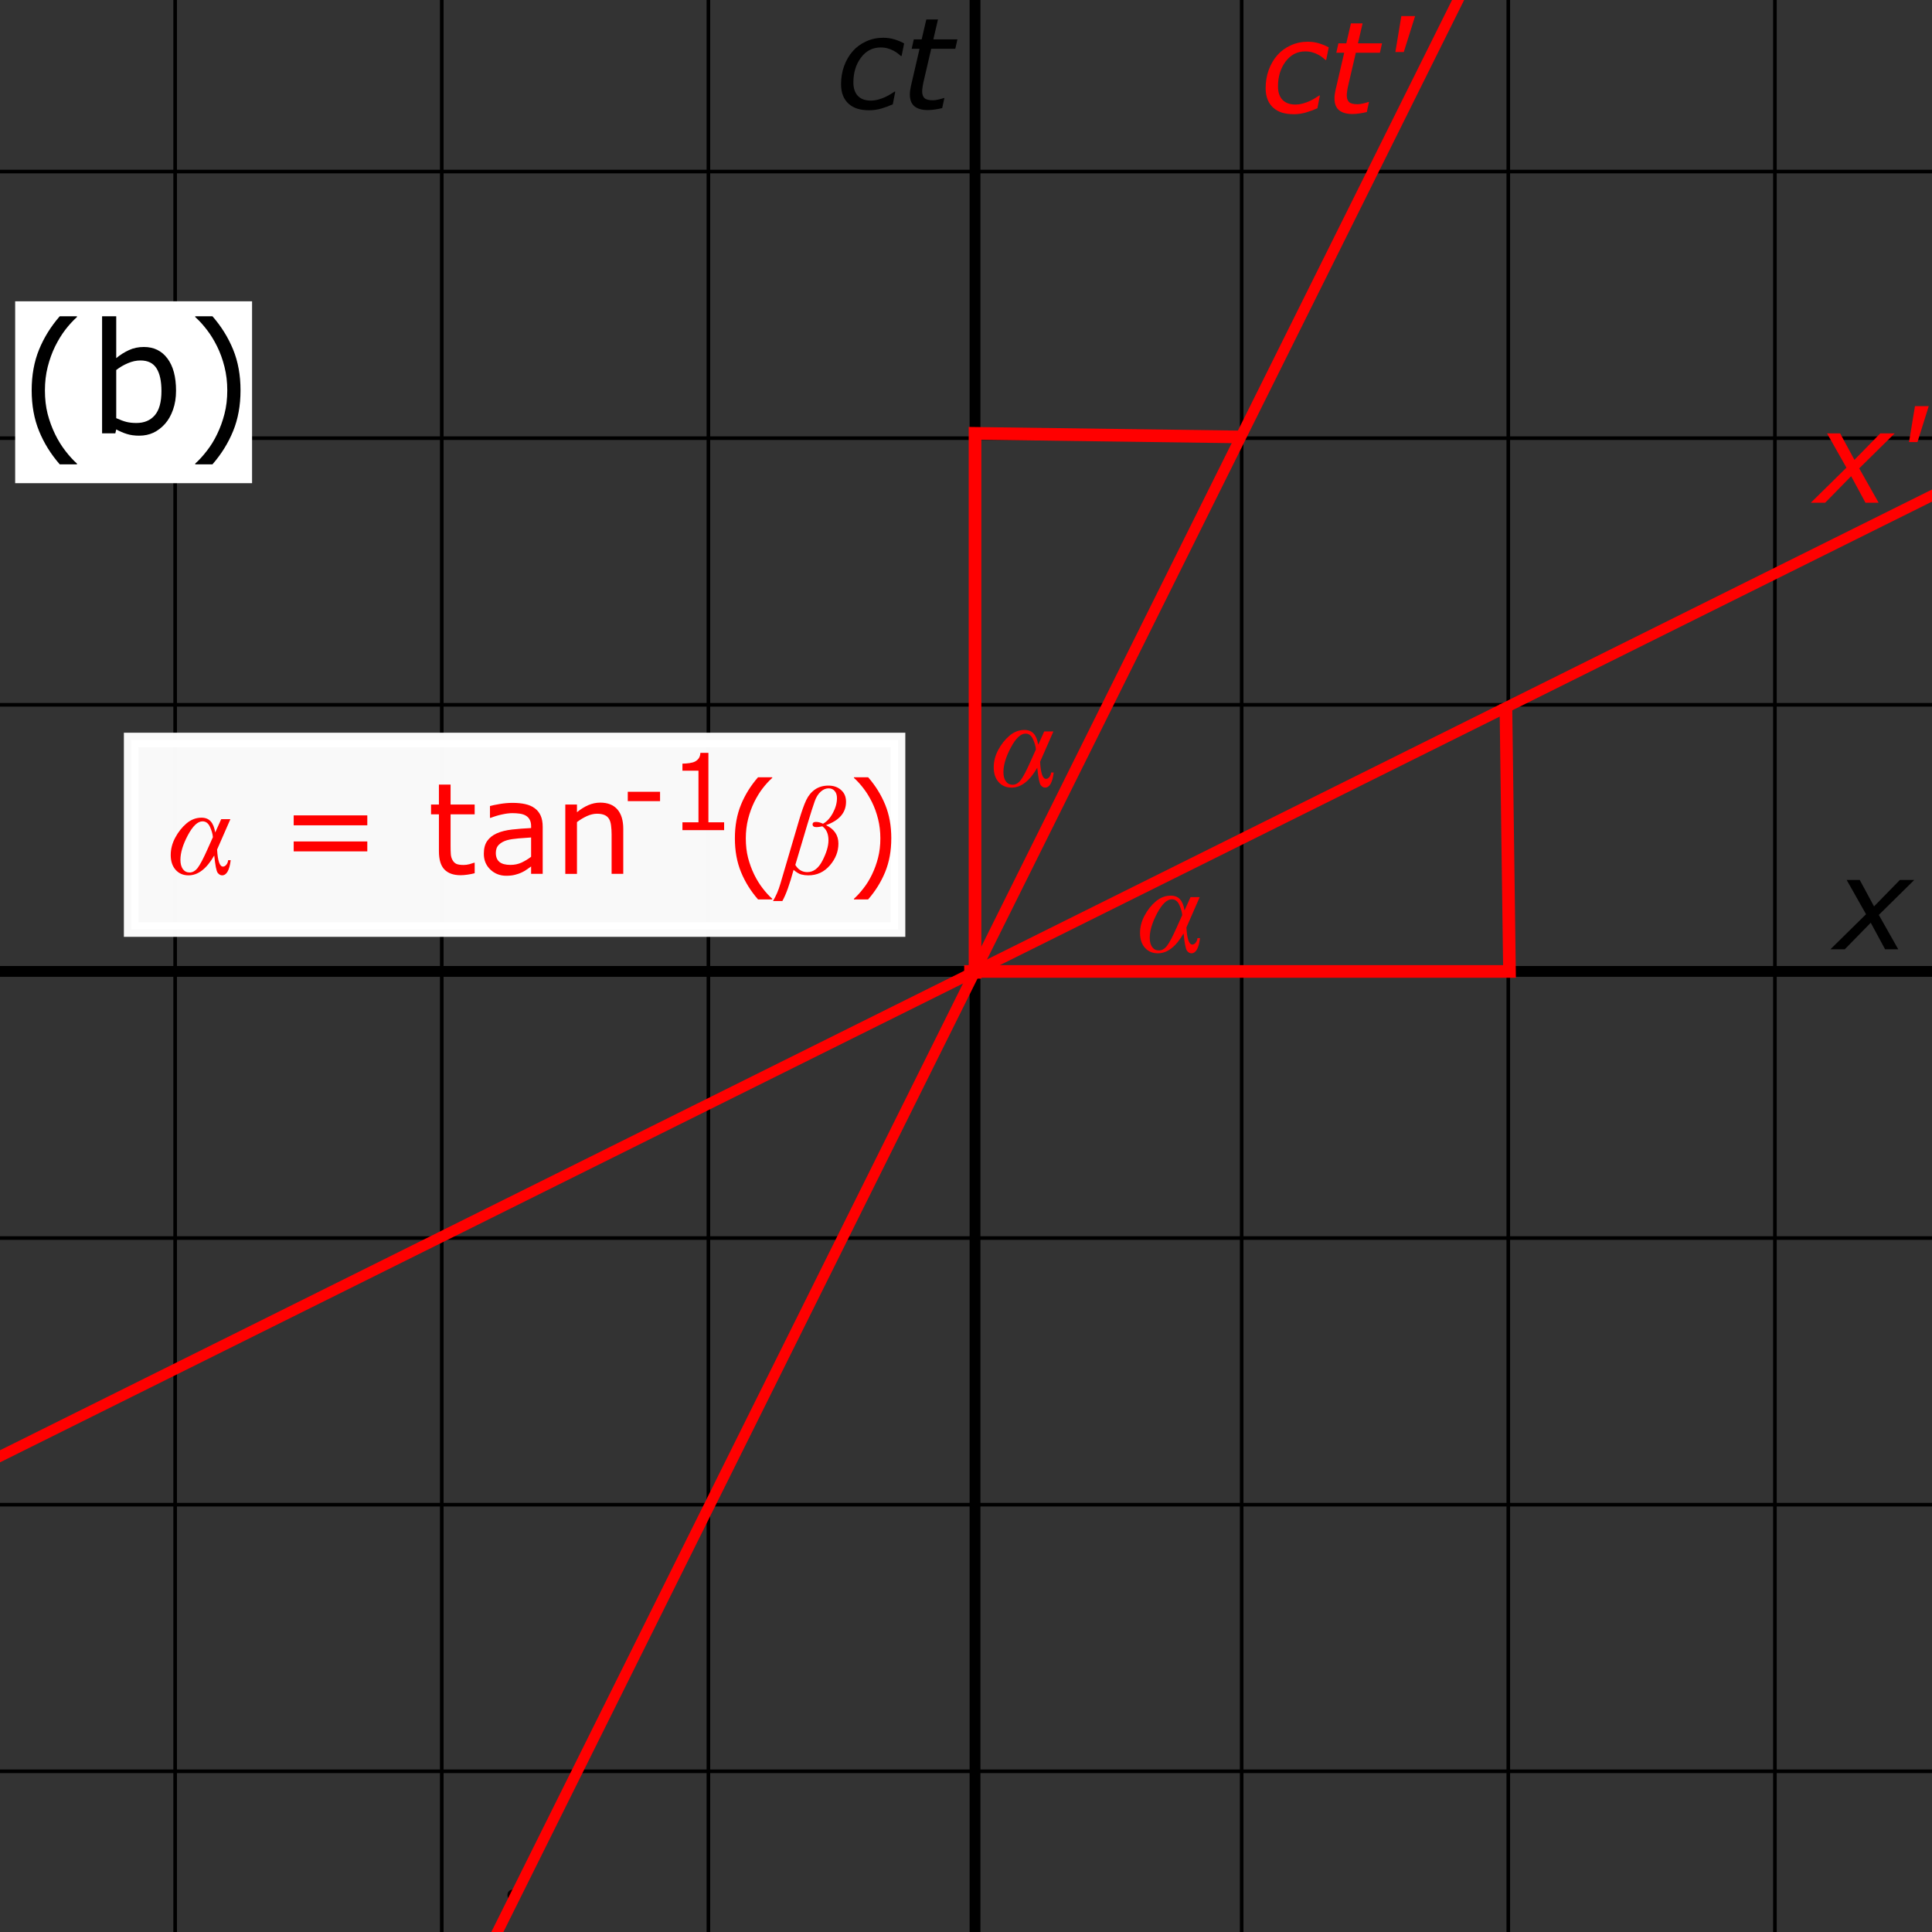 <?xml version="1.0" encoding="UTF-8" standalone="no"?>
<!-- Created with Inkscape (http://www.inkscape.org/) -->

<svg
   xmlns:dc="http://purl.org/dc/elements/1.1/"
   xmlns:cc="http://creativecommons.org/ns#"
   xmlns:rdf="http://www.w3.org/1999/02/22-rdf-syntax-ns#"
   xmlns:svg="http://www.w3.org/2000/svg"
   xmlns="http://www.w3.org/2000/svg"
   xmlns:sodipodi="http://sodipodi.sourceforge.net/DTD/sodipodi-0.dtd"
   xmlns:inkscape="http://www.inkscape.org/namespaces/inkscape"
   width="535"
   height="535"
   viewBox="0 0 141.552 141.552"
   version="1.1"
   id="svg8"
   inkscape:version="0.92.3 (2405546, 2018-03-11)"
   sodipodi:docname="Spacetime diagram development B.svg">
  <rect x="0" y="0" width="141.552" height="141.552" fill="#333333" stroke="none"/>
  <defs
     id="defs2" />
  <sodipodi:namedview
     id="base"
     pagecolor="#ffffff"
     bordercolor="#666666"
     borderopacity="1.0"
     inkscape:pageopacity="0.0"
     inkscape:pageshadow="2"
     inkscape:zoom="1"
     inkscape:cx="294.44737"
     inkscape:cy="266.01989"
     inkscape:document-units="mm"
     inkscape:current-layer="layer8"
     showgrid="false"
     units="px"
     inkscape:showpageshadow="false"
     showguides="true"
     inkscape:window-width="1185"
     inkscape:window-height="706"
     inkscape:window-x="23"
     inkscape:window-y="-2"
     inkscape:window-maximized="0" />
  <g
     inkscape:groupmode="layer"
     id="layer13"
     inkscape:label="Layer -1 tint"
     style="display:none"
     sodipodi:insensitive="true">
    <rect
       style="opacity:1;fill:#ffffff;fill-opacity:1;stroke:#000000;stroke-width:0.265;stroke-miterlimit:4;stroke-dasharray:none;stroke-dashoffset:0;stroke-opacity:1"
       id="rect4867"
       width="152.36"
       height="152.36"
       x="-4.959"
       y="-4.609" />
    <path
       style="opacity:1;fill:#f5f5f5;fill-opacity:1;stroke:none;stroke-width:1;stroke-miterlimit:4;stroke-dasharray:none;stroke-dashoffset:0;stroke-opacity:1"
       d="m -17.4,269.679 c 0,-157.162 0.338,-285.75 0.751,-285.75 0.413,0 64.875,64.125 143.249,142.5 L 269.098,268.93 125.849,412.179 -17.4,555.428 Z"
       id="path1003"
       inkscape:connector-curvature="0"
       transform="scale(0.265)" />
    <path
       style="opacity:1;fill:#f5f5f5;fill-opacity:1;stroke:none;stroke-width:1;stroke-miterlimit:4;stroke-dasharray:none;stroke-dashoffset:0;stroke-opacity:1"
       d="M 413.6,411.429 271.102,268.928 413.851,126.179 556.6,-16.57 V 268.679 c 0,156.887 -0.113,285.25 -0.251,285.25 -0.138,0 -64.375,-64.125 -142.749,-142.5 z"
       id="path1007"
       inkscape:connector-curvature="0"
       transform="scale(0.265)" />
  </g>
  <g
     inkscape:groupmode="layer"
     id="layer5"
     inkscape:label="Layer 0 unprimed axes"
     transform="translate(0,2.646)"
     style="display:inline"
     sodipodi:insensitive="true">
    <path
       style="display:inline;fill:none;stroke:#000000;stroke-width:0.794;stroke-linecap:butt;stroke-linejoin:miter;stroke-miterlimit:4;stroke-dasharray:none;stroke-opacity:1"
       d="M 71.437,-3.043 V 140.097"
       id="path4485-93"
       inkscape:connector-curvature="0" />
    <circle
       style="display:inline;opacity:0.97;fill:#ff0000;fill-opacity:1;fill-rule:evenodd;stroke:#090000;stroke-width:0.265;stroke-miterlimit:4;stroke-dasharray:none;stroke-dashoffset:0;stroke-opacity:1"
       id="path4799-5"
       cx="136.2"
       cy="37.571"
       r="0.265"
       transform="matrix(0,1,1,0,0,0)" />
    <path
       transform="translate(0,-3.3004167e-6)"
       style="display:inline;fill:none;stroke:#000000;stroke-width:0.794;stroke-linecap:butt;stroke-linejoin:miter;stroke-miterlimit:4;stroke-dasharray:none;stroke-opacity:1"
       d="M -0.132,68.527 H 143.007"
       id="path4485"
       inkscape:connector-curvature="0" />
  </g>
  <g
     inkscape:label="Layer 1 unprimed grid"
     inkscape:groupmode="layer"
     id="layer1"
     transform="translate(0,-155.448)"
     style="display:inline"
     sodipodi:insensitive="true">
    <path
       transform="translate(0,158.094)"
       style="display:inline;fill:none;stroke:#000000;stroke-width:0.265px;stroke-linecap:butt;stroke-linejoin:miter;stroke-opacity:1"
       d="M -0.132,88.062 H 143.007"
       id="path4485-6"
       inkscape:connector-curvature="0" />
    <path
       transform="translate(0,158.094)"
       style="display:inline;fill:none;stroke:#000000;stroke-width:0.265px;stroke-linecap:butt;stroke-linejoin:miter;stroke-opacity:1"
       d="M -0.132,107.597 H 143.007"
       id="path4485-2"
       inkscape:connector-curvature="0" />
    <path
       transform="translate(0,158.094)"
       style="display:inline;fill:none;stroke:#000000;stroke-width:0.265px;stroke-linecap:butt;stroke-linejoin:miter;stroke-opacity:1"
       d="M -0.132,127.132 H 143.007"
       id="path4485-1"
       inkscape:connector-curvature="0" />
    <path
       transform="translate(0,158.094)"
       style="display:inline;fill:none;stroke:#000000;stroke-width:0.265px;stroke-linecap:butt;stroke-linejoin:miter;stroke-opacity:1"
       d="M -0.132,48.992 H 143.007"
       id="path4485-9"
       inkscape:connector-curvature="0" />
    <path
       transform="translate(0,158.094)"
       style="display:inline;fill:none;stroke:#000000;stroke-width:0.265px;stroke-linecap:butt;stroke-linejoin:miter;stroke-opacity:1"
       d="M -0.132,29.457 H 143.007"
       id="path4485-5"
       inkscape:connector-curvature="0" />
    <path
       transform="translate(0,158.094)"
       style="display:inline;fill:none;stroke:#000000;stroke-width:0.265px;stroke-linecap:butt;stroke-linejoin:miter;stroke-opacity:1"
       d="M -0.132,9.922 H 143.007"
       id="path4485-60"
       inkscape:connector-curvature="0" />
    <path
       transform="translate(0,158.094)"
       style="display:inline;fill:#800080;stroke:#000000;stroke-width:0.265px;stroke-linecap:butt;stroke-linejoin:miter;stroke-opacity:1"
       d="M 51.902,-3.043 V 140.097"
       id="path4485-6-6"
       inkscape:connector-curvature="0" />
    <path
       transform="translate(0,158.094)"
       style="display:inline;fill:#800080;stroke:#000000;stroke-width:0.265px;stroke-linecap:butt;stroke-linejoin:miter;stroke-opacity:1"
       d="M 32.367,-3.043 V 140.097"
       id="path4485-2-0"
       inkscape:connector-curvature="0" />
    <path
       transform="translate(0,158.094)"
       style="display:inline;fill:#800080;stroke:#000000;stroke-width:0.265px;stroke-linecap:butt;stroke-linejoin:miter;stroke-opacity:1"
       d="M 12.832,-3.043 V 140.097"
       id="path4485-1-1"
       inkscape:connector-curvature="0" />
    <path
       transform="translate(0,158.094)"
       style="display:inline;fill:#800080;stroke:#000000;stroke-width:0.265px;stroke-linecap:butt;stroke-linejoin:miter;stroke-opacity:1"
       d="M 90.973,-3.043 V 140.097"
       id="path4485-9-6"
       inkscape:connector-curvature="0" />
    <path
       transform="translate(0,158.094)"
       style="display:inline;fill:#800080;stroke:#000000;stroke-width:0.265px;stroke-linecap:butt;stroke-linejoin:miter;stroke-opacity:1"
       d="M 110.508,-3.043 V 140.097"
       id="path4485-5-8"
       inkscape:connector-curvature="0" />
    <path
       transform="translate(0,158.094)"
       style="display:inline;fill:#800080;stroke:#000000;stroke-width:0.265px;stroke-linecap:butt;stroke-linejoin:miter;stroke-opacity:1"
       d="M 130.043,-3.043 V 140.097"
       id="path4485-60-1"
       inkscape:connector-curvature="0" />
  </g>
  <g
     inkscape:groupmode="layer"
     id="layer2"
     inkscape:label="Layer 2 prime axes"
     style="display:inline"
     transform="translate(0,2.646)"
     sodipodi:insensitive="true">
    <path
       style="fill:none;stroke:#ff0000;stroke-width:0.794;stroke-linecap:butt;stroke-linejoin:miter;stroke-miterlimit:4;stroke-dasharray:none;stroke-opacity:1"
       d="M -26.988,117.475 167.746,20.637"
       id="path4596"
       inkscape:connector-curvature="0"
       sodipodi:nodetypes="cc" />
    <path
       style="display:inline;fill:none;stroke:#ff0000;stroke-width:0.794;stroke-linecap:butt;stroke-linejoin:miter;stroke-miterlimit:4;stroke-dasharray:none;stroke-opacity:1"
       d="M 119.856,-28.84 23.019,165.894"
       id="path4596-7"
       inkscape:connector-curvature="0"
       sodipodi:nodetypes="cc"
       inkscape:transform-center-x="-13.229167"
       inkscape:transform-center-y="-5.0270833" />
  </g>
  <g
     inkscape:groupmode="layer"
     id="layer3"
     inkscape:label="Layer 3 prime grid"
     style="display:none"
     transform="translate(0,2.646)"
     sodipodi:insensitive="true">
    <g
       id="g4708">
      <path
         inkscape:transform-center-y="-5.0270833"
         inkscape:transform-center-x="-13.229167"
         sodipodi:nodetypes="cc"
         inkscape:connector-curvature="0"
         id="path4596-7-8-2"
         d="M -27.781,118.004 166.952,21.167"
         style="display:inline;fill:none;stroke:#ff0000;stroke-width:0.265;stroke-linecap:butt;stroke-linejoin:miter;stroke-miterlimit:4;stroke-dasharray:none;stroke-opacity:1" />
      <path
         inkscape:transform-center-y="-5.0270833"
         inkscape:transform-center-x="-13.229167"
         sodipodi:nodetypes="cc"
         inkscape:connector-curvature="0"
         id="path4596-7-8-50-4-0"
         d="m -27.781,49.953 194.733,-96.838"
         style="fill:none;stroke:#ff0000;stroke-width:0.265;stroke-linecap:butt;stroke-linejoin:miter;stroke-miterlimit:4;stroke-dasharray:none;stroke-opacity:1" />
      <path
         inkscape:transform-center-y="-5.0270833"
         inkscape:transform-center-x="-13.229167"
         sodipodi:nodetypes="cc"
         inkscape:connector-curvature="0"
         id="path4596-7-8-5-8"
         d="M -27.781,135.017 166.952,38.179"
         style="fill:none;stroke:#ff0000;stroke-width:0.265;stroke-linecap:butt;stroke-linejoin:miter;stroke-miterlimit:4;stroke-dasharray:none;stroke-opacity:1" />
      <path
         inkscape:transform-center-y="-5.0270833"
         inkscape:transform-center-x="-13.229167"
         sodipodi:nodetypes="cc"
         inkscape:connector-curvature="0"
         id="path4596-7-8-8-0"
         d="M -27.781,152.03 166.952,55.192"
         style="fill:none;stroke:#ff0000;stroke-width:0.265;stroke-linecap:butt;stroke-linejoin:miter;stroke-miterlimit:4;stroke-dasharray:none;stroke-opacity:1" />
      <path
         inkscape:transform-center-y="-5.0270833"
         inkscape:transform-center-x="-13.229167"
         sodipodi:nodetypes="cc"
         inkscape:connector-curvature="0"
         id="path4596-7-8-82-3"
         d="M -27.781,100.991 166.952,4.154"
         style="fill:none;stroke:#ff0000;stroke-width:0.265;stroke-linecap:butt;stroke-linejoin:miter;stroke-miterlimit:4;stroke-dasharray:none;stroke-opacity:1" />
      <path
         inkscape:transform-center-y="-5.0270833"
         inkscape:transform-center-x="-13.229167"
         sodipodi:nodetypes="cc"
         inkscape:connector-curvature="0"
         id="path4596-7-8-86-4"
         d="M -27.781,83.979 166.952,-12.859"
         style="fill:none;stroke:#ff0000;stroke-width:0.265;stroke-linecap:butt;stroke-linejoin:miter;stroke-miterlimit:4;stroke-dasharray:none;stroke-opacity:1" />
      <path
         inkscape:transform-center-y="-5.0270833"
         inkscape:transform-center-x="-13.229167"
         sodipodi:nodetypes="cc"
         inkscape:connector-curvature="0"
         id="path4596-7-8-3-3"
         d="M -27.781,66.966 166.952,-29.871"
         style="fill:none;stroke:#ff0000;stroke-width:0.265;stroke-linecap:butt;stroke-linejoin:miter;stroke-miterlimit:4;stroke-dasharray:none;stroke-opacity:1" />
      <path
         inkscape:transform-center-y="-5.0270833"
         inkscape:transform-center-x="-13.229167"
         sodipodi:nodetypes="cc"
         inkscape:connector-curvature="0"
         id="path4596-7-8-50-5"
         d="M -27.781,169.042 166.952,72.205"
         style="fill:none;stroke:#ff0000;stroke-width:0.265;stroke-linecap:butt;stroke-linejoin:miter;stroke-miterlimit:4;stroke-dasharray:none;stroke-opacity:1" />
      <path
         inkscape:transform-center-y="-5.0270833"
         inkscape:transform-center-x="-13.229167"
         sodipodi:nodetypes="cc"
         inkscape:connector-curvature="0"
         id="path4596-7-8-50-3-0"
         d="M -27.781,186.055 166.952,89.217"
         style="fill:none;stroke:#ff0000;stroke-width:0.265;stroke-linecap:butt;stroke-linejoin:miter;stroke-miterlimit:4;stroke-dasharray:none;stroke-opacity:1" />
      <path
         inkscape:transform-center-y="-5.0270833"
         inkscape:transform-center-x="-13.229167"
         sodipodi:nodetypes="cc"
         inkscape:connector-curvature="0"
         id="path4596-7-8-50-3-3-3"
         d="M -27.781,203.068 166.952,106.23"
         style="fill:none;stroke:#ff0000;stroke-width:0.265;stroke-linecap:butt;stroke-linejoin:miter;stroke-miterlimit:4;stroke-dasharray:none;stroke-opacity:1" />
      <path
         inkscape:transform-center-y="-5.0270833"
         inkscape:transform-center-x="-13.229167"
         sodipodi:nodetypes="cc"
         inkscape:connector-curvature="0"
         id="path4596-7-8-50-3-2-3"
         d="M -27.781,32.941 166.952,-63.897"
         style="fill:none;stroke:#ff0000;stroke-width:0.265;stroke-linecap:butt;stroke-linejoin:miter;stroke-miterlimit:4;stroke-dasharray:none;stroke-opacity:1" />
      <path
         inkscape:transform-center-y="-5.0270833"
         inkscape:transform-center-x="-13.229167"
         sodipodi:nodetypes="cc"
         inkscape:connector-curvature="0"
         id="path4596-7-8-50-3-3-3-1"
         d="M -27.781,220.133 166.952,123.296"
         style="display:inline;fill:none;stroke:#ff0000;stroke-width:0.265;stroke-linecap:butt;stroke-linejoin:miter;stroke-miterlimit:4;stroke-dasharray:none;stroke-opacity:1" />
      <path
         inkscape:transform-center-y="-5.0270833"
         inkscape:transform-center-x="-13.229167"
         sodipodi:nodetypes="cc"
         inkscape:connector-curvature="0"
         id="path4596-7-8-50-3-3-3-1-8"
         d="m -27.781,15.875 194.733,-96.838"
         style="display:inline;fill:none;stroke:#ff0000;stroke-width:0.265;stroke-linecap:butt;stroke-linejoin:miter;stroke-miterlimit:4;stroke-dasharray:none;stroke-opacity:1" />
    </g>
    <path
       style="fill:none;stroke:#000000;stroke-width:0.265px;stroke-linecap:butt;stroke-linejoin:miter;stroke-opacity:1"
       d="m 203.068,-53.181 c -17.013,0 -17.013,0 -17.013,0"
       id="path4693"
       inkscape:connector-curvature="0" />
    <g
       id="g4764">
      <path
         inkscape:transform-center-y="-5.0270833"
         inkscape:transform-center-x="-13.229167"
         sodipodi:nodetypes="cc"
         inkscape:connector-curvature="0"
         id="path4596-7-8-2-7"
         d="M 119.856,-28.84 23.019,165.894"
         style="display:inline;fill:none;stroke:#ff0000;stroke-width:0.265;stroke-linecap:butt;stroke-linejoin:miter;stroke-miterlimit:4;stroke-dasharray:none;stroke-opacity:1" />
      <path
         inkscape:transform-center-y="-5.0270833"
         inkscape:transform-center-x="-13.229167"
         sodipodi:nodetypes="cc"
         inkscape:connector-curvature="0"
         id="path4596-7-8-50-4-0-9"
         d="m 51.805,-28.84 -96.838,194.733"
         style="fill:none;stroke:#ff0000;stroke-width:0.265;stroke-linecap:butt;stroke-linejoin:miter;stroke-miterlimit:4;stroke-dasharray:none;stroke-opacity:1" />
      <path
         inkscape:transform-center-y="-5.0270833"
         inkscape:transform-center-x="-13.229167"
         sodipodi:nodetypes="cc"
         inkscape:connector-curvature="0"
         id="path4596-7-8-5-8-2"
         d="M 136.869,-28.84 40.031,165.894"
         style="fill:none;stroke:#ff0000;stroke-width:0.265;stroke-linecap:butt;stroke-linejoin:miter;stroke-miterlimit:4;stroke-dasharray:none;stroke-opacity:1" />
      <path
         inkscape:transform-center-y="-5.0270833"
         inkscape:transform-center-x="-13.229167"
         sodipodi:nodetypes="cc"
         inkscape:connector-curvature="0"
         id="path4596-7-8-8-0-2"
         d="M 153.882,-28.84 57.044,165.894"
         style="fill:none;stroke:#ff0000;stroke-width:0.265;stroke-linecap:butt;stroke-linejoin:miter;stroke-miterlimit:4;stroke-dasharray:none;stroke-opacity:1" />
      <path
         inkscape:transform-center-y="-5.0270833"
         inkscape:transform-center-x="-13.229167"
         sodipodi:nodetypes="cc"
         inkscape:connector-curvature="0"
         id="path4596-7-8-82-3-6"
         d="M 102.844,-28.84 6.006,165.894"
         style="fill:none;stroke:#ff0000;stroke-width:0.265;stroke-linecap:butt;stroke-linejoin:miter;stroke-miterlimit:4;stroke-dasharray:none;stroke-opacity:1" />
      <path
         inkscape:transform-center-y="-5.0270833"
         inkscape:transform-center-x="-13.229167"
         sodipodi:nodetypes="cc"
         inkscape:connector-curvature="0"
         id="path4596-7-8-86-4-4"
         d="M 85.831,-28.84 -11.007,165.894"
         style="fill:none;stroke:#ff0000;stroke-width:0.265;stroke-linecap:butt;stroke-linejoin:miter;stroke-miterlimit:4;stroke-dasharray:none;stroke-opacity:1" />
      <path
         inkscape:transform-center-y="-5.0270833"
         inkscape:transform-center-x="-13.229167"
         sodipodi:nodetypes="cc"
         inkscape:connector-curvature="0"
         id="path4596-7-8-3-3-4"
         d="M 68.818,-28.84 -28.019,165.894"
         style="fill:none;stroke:#ff0000;stroke-width:0.265;stroke-linecap:butt;stroke-linejoin:miter;stroke-miterlimit:4;stroke-dasharray:none;stroke-opacity:1" />
      <path
         inkscape:transform-center-y="-5.0270833"
         inkscape:transform-center-x="-13.229167"
         sodipodi:nodetypes="cc"
         inkscape:connector-curvature="0"
         id="path4596-7-8-50-5-3"
         d="M 170.894,-28.84 74.057,165.894"
         style="fill:none;stroke:#ff0000;stroke-width:0.265;stroke-linecap:butt;stroke-linejoin:miter;stroke-miterlimit:4;stroke-dasharray:none;stroke-opacity:1" />
      <path
         inkscape:transform-center-y="-5.0270833"
         inkscape:transform-center-x="-13.229167"
         sodipodi:nodetypes="cc"
         inkscape:connector-curvature="0"
         id="path4596-7-8-50-3-0-5"
         d="M 187.907,-28.84 91.07,165.894"
         style="fill:none;stroke:#ff0000;stroke-width:0.265;stroke-linecap:butt;stroke-linejoin:miter;stroke-miterlimit:4;stroke-dasharray:none;stroke-opacity:1" />
      <path
         inkscape:transform-center-y="-5.0270833"
         inkscape:transform-center-x="-13.229167"
         sodipodi:nodetypes="cc"
         inkscape:connector-curvature="0"
         id="path4596-7-8-50-3-3-3-3"
         d="M 204.92,-28.84 108.082,165.894"
         style="fill:none;stroke:#ff0000;stroke-width:0.265;stroke-linecap:butt;stroke-linejoin:miter;stroke-miterlimit:4;stroke-dasharray:none;stroke-opacity:1" />
      <path
         inkscape:transform-center-y="-5.0270833"
         inkscape:transform-center-x="-13.229167"
         sodipodi:nodetypes="cc"
         inkscape:connector-curvature="0"
         id="path4596-7-8-50-3-2-3-2"
         d="M 34.793,-28.84 -62.045,165.894"
         style="fill:none;stroke:#ff0000;stroke-width:0.265;stroke-linecap:butt;stroke-linejoin:miter;stroke-miterlimit:4;stroke-dasharray:none;stroke-opacity:1" />
      <path
         inkscape:transform-center-y="-5.0270833"
         inkscape:transform-center-x="-13.229167"
         sodipodi:nodetypes="cc"
         inkscape:connector-curvature="0"
         id="path4596-7-8-50-3-3-3-3-8"
         d="M 221.985,-28.84 125.148,165.894"
         style="display:inline;fill:none;stroke:#ff0000;stroke-width:0.265;stroke-linecap:butt;stroke-linejoin:miter;stroke-miterlimit:4;stroke-dasharray:none;stroke-opacity:1" />
      <path
         inkscape:transform-center-y="-5.0270833"
         inkscape:transform-center-x="-13.229167"
         sodipodi:nodetypes="cc"
         inkscape:connector-curvature="0"
         id="path4596-7-8-50-3-3-3-3-8-8"
         d="m 17.727,-29.104 -96.838,194.733"
         style="display:inline;fill:none;stroke:#ff0000;stroke-width:0.265;stroke-linecap:butt;stroke-linejoin:miter;stroke-miterlimit:4;stroke-dasharray:none;stroke-opacity:1" />
    </g>
  </g>
  <g
     inkscape:groupmode="layer"
     id="layer4"
     inkscape:label="Layer 4 alpha"
     style="display:inline"
     transform="translate(0,2.646)"
     sodipodi:insensitive="true">
    <path
       style="fill:none;stroke:#ff0000;stroke-width:0.926;stroke-linecap:butt;stroke-linejoin:miter;stroke-miterlimit:4;stroke-dasharray:none;stroke-opacity:1"
       d="M 91.017,29.369 71.437,29.104 v 39.952"
       id="path6105"
       inkscape:connector-curvature="0" />
    <g
       style="font-style:italic;font-variant:normal;font-weight:normal;font-stretch:normal;font-size:8.467px;line-height:1.25;font-family:serif;-inkscape-font-specification:'serif Italic';font-variant-ligatures:normal;font-variant-caps:normal;font-variant-numeric:normal;font-feature-settings:normal;text-align:start;letter-spacing:0px;word-spacing:0px;writing-mode:lr-tb;text-anchor:start;fill:#ff0000;fill-opacity:1;stroke:none;stroke-width:0.265"
       id="text6109"
       transform="matrix(1.1,0,0,1.1,-7.501,-4.422)">
      <path
         d="m 76.37,50.333 h 0.612 l -0.885,2.022 q 0.062,1.137 0.393,1.137 0.116,0 0.219,-0.12 0.103,-0.124 0.124,-0.306 h 0.169 q -0.124,1.009 -0.575,1.009 -0.157,0 -0.289,-0.165 -0.132,-0.165 -0.232,-1.158 -0.761,1.323 -1.712,1.323 -0.533,0 -0.86,-0.368 -0.327,-0.368 -0.327,-0.984 0,-0.599 0.302,-1.162 0.302,-0.566 0.752,-0.947 0.451,-0.38 0.996,-0.38 0.389,0 0.608,0.24 0.223,0.24 0.306,0.744 z m -0.554,1.199 q -0.021,-0.302 -0.19,-0.678 -0.169,-0.376 -0.5,-0.376 -0.484,0 -0.98,0.93 -0.492,0.926 -0.492,1.633 0,0.389 0.161,0.616 0.165,0.227 0.451,0.227 0.298,0 0.537,-0.306 0.24,-0.31 0.666,-1.269 z"
         style="font-style:italic;font-variant:normal;font-weight:normal;font-stretch:normal;font-size:8.467px;font-family:serif;-inkscape-font-specification:'serif Italic';fill:#ff0000;fill-opacity:1;stroke-width:0.265"
         id="path4735"
         inkscape:connector-curvature="0" />
    </g>
    <path
       style="display:inline;fill:none;stroke:#ff0000;stroke-width:0.926;stroke-linecap:butt;stroke-linejoin:miter;stroke-miterlimit:4;stroke-dasharray:none;stroke-opacity:1"
       d="m 110.331,48.948 0.265,19.579 h -39.952"
       id="path6105-1"
       inkscape:connector-curvature="0" />
    <g
       style="font-style:italic;font-variant:normal;font-weight:normal;font-stretch:normal;font-size:8.467px;line-height:1.25;font-family:serif;-inkscape-font-specification:'serif Italic';font-variant-ligatures:normal;font-variant-caps:normal;font-variant-numeric:normal;font-feature-settings:normal;text-align:start;letter-spacing:0px;word-spacing:0px;writing-mode:lr-tb;text-anchor:start;display:inline;fill:#ff0000;fill-opacity:1;stroke:none;stroke-width:0.265"
       id="text6109-2"
       transform="matrix(1.1,0,0,1.1,-8.572,-6.509)">
      <path
         d="m 87.089,63.266 h 0.612 l -0.885,2.022 q 0.062,1.137 0.393,1.137 0.116,0 0.219,-0.12 0.103,-0.124 0.124,-0.306 h 0.169 q -0.124,1.009 -0.575,1.009 -0.157,0 -0.289,-0.165 -0.132,-0.165 -0.232,-1.158 -0.761,1.323 -1.712,1.323 -0.533,0 -0.86,-0.368 -0.327,-0.368 -0.327,-0.984 0,-0.599 0.302,-1.162 0.302,-0.566 0.752,-0.947 0.451,-0.38 0.996,-0.38 0.389,0 0.608,0.24 0.223,0.24 0.306,0.744 z m -0.554,1.199 q -0.021,-0.302 -0.19,-0.678 -0.169,-0.376 -0.5,-0.376 -0.484,0 -0.98,0.93 -0.492,0.926 -0.492,1.633 0,0.389 0.161,0.616 0.165,0.227 0.451,0.227 0.298,0 0.537,-0.306 0.24,-0.31 0.666,-1.269 z"
         style="font-style:italic;font-variant:normal;font-weight:normal;font-stretch:normal;font-size:8.467px;font-family:serif;-inkscape-font-specification:'serif Italic';fill:#ff0000;fill-opacity:1;stroke-width:0.265"
         id="path4738"
         inkscape:connector-curvature="0" />
    </g>
    <g
       id="g4658"
       transform="matrix(1.1,0,0,1.1,-6.972,-5.561)">
      <path
         id="rect6186"
         d="M 15.073,51.937 H 66.154 v 12.63 H 15.073 Z"
         style="opacity:0.97;fill:#ffffff;fill-opacity:1;fill-rule:evenodd;stroke:#ffffff;stroke-width:0.967;stroke-miterlimit:4;stroke-dasharray:none;stroke-dashoffset:0;stroke-opacity:1"
         inkscape:connector-curvature="0" />
      <g
         id="text6176"
         style="font-style:normal;font-variant:normal;font-weight:normal;font-stretch:normal;font-size:8.467px;line-height:1.25;font-family:sans-serif;-inkscape-font-specification:'sans-serif, Normal';font-variant-ligatures:normal;font-variant-caps:normal;font-variant-numeric:normal;font-feature-settings:normal;text-align:start;letter-spacing:0px;word-spacing:0px;writing-mode:lr-tb;text-anchor:start;fill:#000000;fill-opacity:1;stroke:none;stroke-width:0.265">
        <path
           id="path4627"
           style="font-style:italic;font-variant:normal;font-weight:normal;font-stretch:normal;font-size:8.467px;font-family:serif;-inkscape-font-specification:'serif Italic';fill:#ff0000;fill-opacity:1"
           d="m 21.072,57.212 h 0.612 l -0.885,2.022 q 0.062,1.137 0.393,1.137 0.116,0 0.219,-0.12 0.103,-0.124 0.124,-0.306 h 0.169 q -0.124,1.009 -0.575,1.009 -0.157,0 -0.289,-0.165 -0.132,-0.165 -0.232,-1.158 -0.761,1.323 -1.712,1.323 -0.533,0 -0.86,-0.368 -0.327,-0.368 -0.327,-0.984 0,-0.599 0.302,-1.162 0.302,-0.566 0.752,-0.947 0.451,-0.38 0.996,-0.38 0.389,0 0.608,0.24 0.223,0.24 0.306,0.744 z m -0.554,1.199 q -0.021,-0.302 -0.19,-0.678 -0.169,-0.376 -0.5,-0.376 -0.484,0 -0.98,0.93 -0.492,0.926 -0.492,1.633 0,0.389 0.161,0.616 0.165,0.227 0.451,0.227 0.298,0 0.537,-0.306 0.24,-0.31 0.666,-1.269 z"
           inkscape:connector-curvature="0" />
        <path
           id="path4629"
           style="font-size:8.467px;fill:#ff0000;fill-opacity:1;stroke-width:0.265"
           d="m 30.803,57.621 h -4.903 v -0.661 h 4.903 z m 0,1.736 h -4.903 V 58.696 h 4.903 z"
           inkscape:connector-curvature="0" />
        <path
           id="path4631"
           style="font-size:8.467px;fill:#ff0000;fill-opacity:1;stroke-width:0.265"
           d="m 37.955,60.813 q -0.219,0.058 -0.48,0.095 -0.256,0.037 -0.459,0.037 -0.707,0 -1.075,-0.38 -0.368,-0.38 -0.368,-1.22 v -2.456 h -0.525 v -0.653 h 0.525 V 54.909 h 0.777 v 1.327 h 1.604 v 0.653 h -1.604 v 2.104 q 0,0.364 0.017,0.571 0.017,0.203 0.116,0.38 0.091,0.165 0.248,0.244 0.161,0.074 0.488,0.074 0.19,0 0.397,-0.054 0.207,-0.058 0.298,-0.095 h 0.041 z"
           inkscape:connector-curvature="0" />
        <path
           id="path4633"
           style="font-size:8.467px;fill:#ff0000;fill-opacity:1;stroke-width:0.265"
           d="m 42.486,60.854 h -0.773 v -0.492 q -0.103,0.07 -0.281,0.198 -0.174,0.124 -0.339,0.198 -0.194,0.095 -0.446,0.157 -0.252,0.066 -0.591,0.066 -0.624,0 -1.058,-0.413 -0.434,-0.413 -0.434,-1.054 0,-0.525 0.223,-0.847 0.227,-0.327 0.645,-0.513 0.422,-0.186 1.013,-0.252 0.591,-0.066 1.269,-0.099 v -0.12 q 0,-0.265 -0.095,-0.438 -0.091,-0.174 -0.265,-0.273 -0.165,-0.095 -0.397,-0.128 -0.232,-0.033 -0.484,-0.033 -0.306,0 -0.682,0.083 -0.376,0.079 -0.777,0.232 h -0.041 v -0.79 q 0.227,-0.062 0.657,-0.136 0.43,-0.074 0.847,-0.074 0.488,0 0.847,0.083 0.364,0.079 0.628,0.273 0.26,0.19 0.397,0.492 0.136,0.302 0.136,0.748 z m -0.773,-1.137 v -1.286 q -0.356,0.021 -0.839,0.062 -0.48,0.041 -0.761,0.12 -0.335,0.095 -0.542,0.298 -0.207,0.198 -0.207,0.55 0,0.397 0.24,0.599 0.24,0.198 0.732,0.198 0.409,0 0.748,-0.157 0.339,-0.161 0.628,-0.384 z"
           inkscape:connector-curvature="0" />
        <path
           id="path4635"
           style="font-size:8.467px;fill:#ff0000;fill-opacity:1;stroke-width:0.265"
           d="M 47.852,60.854 H 47.075 v -2.629 q 0,-0.318 -0.037,-0.595 -0.037,-0.281 -0.136,-0.438 -0.103,-0.174 -0.298,-0.256 -0.194,-0.087 -0.504,-0.087 -0.318,0 -0.666,0.157 -0.347,0.157 -0.666,0.401 v 3.448 H 43.991 v -4.618 h 0.777 v 0.513 q 0.364,-0.302 0.752,-0.471 0.389,-0.169 0.798,-0.169 0.748,0 1.141,0.451 0.393,0.451 0.393,1.298 z"
           inkscape:connector-curvature="0" />
        <path
           id="path4637"
           style="font-size:8.467px;fill:#ff0000;fill-opacity:1;stroke-width:0.265"
           d="M 57.774,62.557 H 56.828 Q 56.096,61.718 55.691,60.726 55.286,59.734 55.286,58.489 q 0,-1.244 0.405,-2.237 0.405,-0.992 1.137,-1.831 h 0.947 v 0.041 q -0.335,0.302 -0.641,0.699 -0.302,0.393 -0.562,0.918 -0.248,0.508 -0.405,1.12 -0.153,0.612 -0.153,1.29 0,0.707 0.149,1.294 0.153,0.587 0.409,1.116 0.248,0.508 0.566,0.918 0.318,0.413 0.637,0.699 z"
           inkscape:connector-curvature="0" />
        <path
           id="path4639"
           style="font-style:italic;font-variant:normal;font-weight:normal;font-stretch:normal;font-size:8.467px;font-family:serif;-inkscape-font-specification:'serif Italic';fill:#ff0000;fill-opacity:1"
           d="m 58.448,62.665 h -0.624 q 0.31,-0.517 0.492,-1.149 l 1.244,-4.229 q 0.265,-0.897 0.48,-1.348 0.215,-0.451 0.587,-0.707 0.372,-0.256 0.889,-0.256 0.517,0 0.843,0.294 0.331,0.289 0.331,0.781 0,1.087 -1.331,1.559 0.823,0.397 0.823,1.228 0,0.794 -0.571,1.455 -0.571,0.661 -1.435,0.661 -0.24,0 -0.467,-0.058 -0.223,-0.058 -0.513,-0.306 -0.393,1.451 -0.748,2.075 z m 0.864,-2.406 q 0.285,0.48 0.802,0.48 0.616,0 1.009,-0.773 0.397,-0.773 0.397,-1.348 0,-0.641 -0.409,-0.93 -0.265,0.054 -0.384,0.054 -0.265,0 -0.265,-0.182 0,-0.165 0.223,-0.165 0.223,0 0.471,0.12 0.389,-0.211 0.657,-0.715 0.273,-0.504 0.273,-0.984 0,-0.306 -0.153,-0.48 -0.149,-0.178 -0.405,-0.178 -0.273,0 -0.521,0.219 -0.248,0.215 -0.401,0.637 -0.153,0.418 -0.504,1.587 z"
           inkscape:connector-curvature="0" />
        <path
           id="path4641"
           style="font-size:8.467px;fill:#ff0000;fill-opacity:1;stroke-width:0.265"
           d="m 65.703,58.489 q 0,1.244 -0.405,2.237 -0.405,0.992 -1.137,1.831 H 63.215 v -0.041 q 0.318,-0.285 0.637,-0.699 0.322,-0.409 0.566,-0.918 0.256,-0.529 0.405,-1.116 0.153,-0.587 0.153,-1.294 0,-0.678 -0.153,-1.29 -0.153,-0.612 -0.405,-1.12 -0.26,-0.525 -0.566,-0.918 -0.302,-0.397 -0.637,-0.699 v -0.041 h 0.947 q 0.732,0.839 1.137,1.831 0.405,0.992 0.405,2.237 z"
           inkscape:connector-curvature="0" />
      </g>
      <g
         id="text6202"
         style="font-style:normal;font-variant:normal;font-weight:normal;font-stretch:normal;font-size:7.056px;line-height:1.25;font-family:sans-serif;-inkscape-font-specification:'sans-serif, Normal';font-variant-ligatures:normal;font-variant-caps:normal;font-variant-numeric:normal;font-feature-settings:normal;text-align:start;letter-spacing:0px;word-spacing:0px;writing-mode:lr-tb;text-anchor:start;fill:#ff0000;fill-opacity:1;stroke:none;stroke-width:0.265">
        <path
           id="path4622"
           style="fill:#ff0000;fill-opacity:1;stroke-width:0.265"
           d="M 50.302,56.011 H 48.152 v -0.624 h 2.15 z"
           inkscape:connector-curvature="0" />
        <path
           id="path4624"
           style="fill:#ff0000;fill-opacity:1;stroke-width:0.265"
           d="m 54.57,57.944 h -2.777 v -0.524 h 1.068 v -3.438 h -1.068 v -0.469 q 0.217,0 0.465,-0.034 0.248,-0.038 0.376,-0.107 0.158,-0.086 0.248,-0.217 0.093,-0.134 0.107,-0.358 h 0.534 v 4.623 h 1.047 z"
           inkscape:connector-curvature="0" />
      </g>
    </g>
  </g>
  <g
     inkscape:groupmode="layer"
     id="layer6"
     inkscape:label="Layer 5 dots"
     transform="translate(0,2.646)"
     style="display:none">
    <rect
       style="opacity:1;fill:#ffffff;fill-opacity:1;stroke:none;stroke-width:0.273;stroke-miterlimit:4;stroke-dasharray:none;stroke-dashoffset:0;stroke-opacity:1"
       id="rect1022"
       width="21.696"
       height="8.467"
       x="80.658"
       y="-2.478" />
    <g
       inkscape:transform-center-x="0.29104169"
       inkscape:transform-center-y="-1.0186458"
       style="font-style:normal;font-variant:normal;font-weight:normal;font-stretch:normal;font-size:7.056px;line-height:1.25;font-family:sans-serif;-inkscape-font-specification:'sans-serif, Normal';font-variant-ligatures:normal;font-variant-caps:normal;font-variant-numeric:normal;font-feature-settings:normal;text-align:start;letter-spacing:0px;word-spacing:0px;writing-mode:lr-tb;text-anchor:start;display:inline;fill:#000000;fill-opacity:1;stroke:none;stroke-width:0.265"
       id="text5582-4-8"
       transform="matrix(1.1,0,0,1.1,-10.283,0.303)">
      <path
         d="M 82.489,4.319 V 4.447 Q 81.969,4.185 81.621,3.834 81.125,3.334 80.856,2.655 80.588,1.977 80.588,1.246 q 0,-1.068 0.527,-1.946 0.527,-0.882 1.375,-1.261 v 0.145 q -0.424,0.234 -0.696,0.641 -0.272,0.407 -0.407,1.03 -0.134,0.624 -0.134,1.302 0,0.737 0.114,1.34 0.09,0.475 0.217,0.761 0.127,0.289 0.341,0.555 0.217,0.265 0.565,0.506 z"
         style="font-style:normal;font-variant:normal;font-weight:normal;font-stretch:normal;font-size:7.056px;font-family:serif;-inkscape-font-specification:serif;stroke-width:0.265"
         id="path4832"
         inkscape:connector-curvature="0" />
      <path
         d="m 83.733,0.385 v -0.1 q 0.834,-0.127 1.244,-0.496 0.296,-0.262 0.296,-0.624 0,-0.272 -0.172,-0.448 -0.172,-0.179 -0.417,-0.179 -0.386,0 -0.686,0.479 l -0.127,-0.038 q 0.179,-0.4 0.458,-0.603 0.282,-0.207 0.617,-0.207 0.407,0 0.658,0.245 0.251,0.241 0.251,0.613 0,0.317 -0.238,0.61 -0.234,0.293 -0.81,0.524 0.358,0.148 0.541,0.427 0.183,0.276 0.183,0.665 0,0.431 -0.248,0.865 -0.248,0.431 -0.682,0.668 -0.431,0.234 -0.906,0.234 -0.434,0 -0.658,-0.152 -0.148,-0.103 -0.148,-0.241 0,-0.121 0.086,-0.207 0.09,-0.086 0.217,-0.086 0.09,0 0.179,0.028 0.055,0.017 0.269,0.138 0.217,0.121 0.338,0.162 0.121,0.038 0.248,0.038 0.31,0 0.51,-0.358 0.203,-0.362 0.203,-0.768 0,-0.331 -0.138,-0.589 Q 84.667,0.726 84.374,0.568 84.081,0.406 83.733,0.385 Z"
         style="font-style:italic;font-variant:normal;font-weight:normal;font-stretch:normal;font-size:7.056px;font-family:serif;-inkscape-font-specification:'serif Italic'"
         id="path4834"
         inkscape:connector-curvature="0" />
      <path
         d="M 86.231,4.447 H 85.711 Q 85.969,4.016 86.12,3.489 l 1.037,-3.524 q 0.22,-0.748 0.4,-1.123 0.179,-0.376 0.489,-0.589 0.31,-0.214 0.741,-0.214 0.431,0 0.703,0.245 0.276,0.241 0.276,0.651 0,0.906 -1.109,1.299 0.686,0.331 0.686,1.023 0,0.661 -0.475,1.213 -0.475,0.551 -1.195,0.551 -0.2,0 -0.389,-0.048 -0.186,-0.048 -0.427,-0.255 -0.327,1.209 -0.624,1.729 z m 0.72,-2.005 q 0.238,0.4 0.668,0.4 0.513,0 0.841,-0.644 0.331,-0.644 0.331,-1.123 0,-0.534 -0.341,-0.775 -0.22,0.045 -0.32,0.045 -0.22,0 -0.22,-0.152 0,-0.138 0.186,-0.138 0.186,0 0.393,0.1 0.324,-0.176 0.548,-0.596 0.227,-0.42 0.227,-0.82 0,-0.255 -0.127,-0.4 -0.124,-0.148 -0.338,-0.148 -0.227,0 -0.434,0.183 -0.207,0.179 -0.334,0.531 -0.127,0.348 -0.42,1.323 z"
         style="font-style:italic;font-variant:normal;font-weight:normal;font-stretch:normal;font-size:7.056px;font-family:serif;-inkscape-font-specification:'serif Italic';stroke-width:0.265"
         id="path4836"
         inkscape:connector-curvature="0" />
      <path
         d="m 89.989,0.771 -0.124,-0.038 q 0.034,-0.393 0.189,-0.651 0.158,-0.262 0.407,-0.262 0.214,0 0.372,0.203 0.162,0.203 0.186,0.761 0.024,0.558 0.024,1.209 0,0.158 -0.017,0.486 0.865,-1.03 0.865,-1.588 0,-0.117 -0.059,-0.331 -0.055,-0.214 -0.055,-0.376 0,-0.179 0.1,-0.272 0.103,-0.093 0.245,-0.093 0.296,0 0.296,0.431 0,0.431 -0.282,0.978 -0.279,0.544 -1.089,1.454 -0.382,1.778 -0.803,1.778 -0.193,0 -0.193,-0.272 0,-0.386 0.789,-1.495 0.021,-0.4 0.021,-0.586 0,-0.358 -0.052,-0.941 -0.048,-0.582 -0.152,-0.734 -0.103,-0.152 -0.238,-0.152 -0.286,0 -0.431,0.489 z"
         style="font-style:italic;font-variant:normal;font-weight:normal;font-stretch:normal;font-size:7.056px;font-family:serif;-inkscape-font-specification:'serif Italic';stroke-width:0.265"
         id="path4838"
         inkscape:connector-curvature="0" />
      <path
         d="m 92.408,3.713 q 0.258,-0.117 0.42,-0.296 0.124,-0.138 0.124,-0.265 0,-0.062 -0.021,-0.114 -0.014,-0.028 -0.096,-0.11 -0.083,-0.083 -0.093,-0.114 -0.024,-0.059 -0.024,-0.134 0,-0.148 0.1,-0.255 0.103,-0.107 0.241,-0.107 0.141,0 0.248,0.114 0.11,0.114 0.11,0.286 0,0.307 -0.241,0.62 -0.241,0.314 -0.699,0.486 z"
         style="font-style:italic;font-variant:normal;font-weight:normal;font-stretch:normal;font-size:7.056px;font-family:serif;-inkscape-font-specification:'serif Italic';stroke-width:0.265"
         id="path4840"
         inkscape:connector-curvature="0" />
      <path
         d="m 95.322,0.385 v -0.1 q 0.834,-0.127 1.244,-0.496 0.296,-0.262 0.296,-0.624 0,-0.272 -0.172,-0.448 -0.172,-0.179 -0.417,-0.179 -0.386,0 -0.686,0.479 l -0.127,-0.038 q 0.179,-0.4 0.458,-0.603 0.282,-0.207 0.617,-0.207 0.407,0 0.658,0.245 0.251,0.241 0.251,0.613 0,0.317 -0.238,0.61 -0.234,0.293 -0.81,0.524 0.358,0.148 0.541,0.427 0.183,0.276 0.183,0.665 0,0.431 -0.248,0.865 -0.248,0.431 -0.682,0.668 -0.431,0.234 -0.906,0.234 -0.434,0 -0.658,-0.152 -0.148,-0.103 -0.148,-0.241 0,-0.121 0.086,-0.207 0.09,-0.086 0.217,-0.086 0.09,0 0.179,0.028 0.055,0.017 0.269,0.138 0.217,0.121 0.338,0.162 0.121,0.038 0.248,0.038 0.31,0 0.51,-0.358 0.203,-0.362 0.203,-0.768 0,-0.331 -0.138,-0.589 Q 96.256,0.726 95.963,0.568 95.67,0.406 95.322,0.385 Z"
         style="font-style:italic;font-variant:normal;font-weight:normal;font-stretch:normal;font-size:7.056px;font-family:serif;-inkscape-font-specification:'serif Italic';stroke-width:0.265"
         id="path4842"
         inkscape:connector-curvature="0" />
      <path
         d="m 98.065,0.771 -0.124,-0.038 q 0.034,-0.393 0.189,-0.651 0.158,-0.262 0.407,-0.262 0.214,0 0.372,0.203 0.162,0.203 0.186,0.761 0.024,0.558 0.024,1.209 0,0.158 -0.017,0.486 0.865,-1.03 0.865,-1.588 0,-0.117 -0.059,-0.331 -0.055,-0.214 -0.055,-0.376 0,-0.179 0.1,-0.272 0.103,-0.093 0.245,-0.093 0.296,0 0.296,0.431 0,0.431 -0.282,0.978 -0.279,0.544 -1.089,1.454 -0.382,1.778 -0.803,1.778 -0.193,0 -0.193,-0.272 0,-0.386 0.789,-1.495 0.021,-0.4 0.021,-0.586 0,-0.358 -0.052,-0.941 -0.048,-0.582 -0.152,-0.734 -0.103,-0.152 -0.238,-0.152 -0.286,0 -0.431,0.489 z"
         style="font-style:italic;font-variant:normal;font-weight:normal;font-stretch:normal;font-size:7.056px;font-family:serif;-inkscape-font-specification:'serif Italic';stroke-width:0.265"
         id="path4844"
         inkscape:connector-curvature="0" />
      <path
         d="m 100.714,-1.816 v -0.145 q 0.524,0.258 0.872,0.61 0.493,0.503 0.761,1.182 0.269,0.675 0.269,1.409 0,1.068 -0.527,1.946 -0.524,0.882 -1.375,1.261 V 4.319 q 0.424,-0.238 0.696,-0.644 0.276,-0.403 0.407,-1.027 0.134,-0.627 0.134,-1.306 0,-0.734 -0.114,-1.34 -0.086,-0.475 -0.217,-0.761 -0.127,-0.286 -0.341,-0.551 -0.214,-0.265 -0.565,-0.506 z"
         style="font-style:normal;font-variant:normal;font-weight:normal;font-stretch:normal;font-size:7.056px;font-family:serif;-inkscape-font-specification:serif;stroke-width:0.265"
         id="path4846"
         inkscape:connector-curvature="0" />
    </g>
    <rect
       style="opacity:1;fill:#ffffff;fill-opacity:1;stroke:none;stroke-width:0.293;stroke-miterlimit:4;stroke-dasharray:none;stroke-dashoffset:0;stroke-opacity:1"
       id="rect1024"
       width="25.4"
       height="7.673"
       x="115.677"
       y="25.452" />
    <g
       style="font-style:normal;font-variant:normal;font-weight:normal;font-stretch:normal;font-size:7.056px;line-height:1.25;font-family:sans-serif;-inkscape-font-specification:'sans-serif, Normal';font-variant-ligatures:normal;font-variant-caps:normal;font-variant-numeric:normal;font-feature-settings:normal;text-align:start;letter-spacing:0px;word-spacing:0px;writing-mode:lr-tb;text-anchor:start;display:inline;fill:#000000;fill-opacity:1;stroke:none;stroke-width:0.265"
       id="text5582-5"
       transform="matrix(1.1,0,0,1.1,-12.884,-2.961)">
      <path
         d="m 119.73,32.678 v 0.127 q -0.52,-0.262 -0.868,-0.613 -0.496,-0.5 -0.765,-1.178 -0.269,-0.679 -0.269,-1.409 0,-1.068 0.527,-1.946 0.527,-0.882 1.375,-1.261 v 0.145 q -0.424,0.234 -0.696,0.641 -0.272,0.407 -0.407,1.03 -0.134,0.624 -0.134,1.302 0,0.737 0.114,1.34 0.09,0.475 0.217,0.761 0.127,0.289 0.341,0.555 0.217,0.265 0.565,0.506 z"
         style="font-style:normal;font-variant:normal;font-weight:normal;font-stretch:normal;font-size:7.056px;font-family:serif;-inkscape-font-specification:serif;stroke-width:0.265"
         id="path4798"
         inkscape:connector-curvature="0" />
      <path
         d="m 120.974,28.744 v -0.1 q 0.834,-0.127 1.244,-0.496 0.296,-0.262 0.296,-0.624 0,-0.272 -0.172,-0.448 -0.172,-0.179 -0.417,-0.179 -0.386,0 -0.686,0.479 l -0.127,-0.038 q 0.179,-0.4 0.458,-0.603 0.282,-0.207 0.617,-0.207 0.407,0 0.658,0.245 0.252,0.241 0.252,0.613 0,0.317 -0.238,0.61 -0.234,0.293 -0.81,0.524 0.358,0.148 0.541,0.427 0.183,0.276 0.183,0.665 0,0.431 -0.248,0.865 -0.248,0.431 -0.682,0.668 -0.431,0.234 -0.906,0.234 -0.434,0 -0.658,-0.152 -0.148,-0.103 -0.148,-0.241 0,-0.121 0.086,-0.207 0.09,-0.086 0.217,-0.086 0.09,0 0.179,0.028 0.055,0.017 0.269,0.138 0.217,0.121 0.338,0.162 0.121,0.038 0.248,0.038 0.31,0 0.51,-0.358 0.203,-0.362 0.203,-0.768 0,-0.331 -0.138,-0.589 -0.134,-0.258 -0.427,-0.417 -0.293,-0.162 -0.641,-0.183 z"
         style="font-style:italic;font-variant:normal;font-weight:normal;font-stretch:normal;font-size:7.056px;font-family:serif;-inkscape-font-specification:'serif Italic'"
         id="path4800"
         inkscape:connector-curvature="0" />
      <path
         d="m 123.716,29.129 -0.124,-0.038 q 0.035,-0.393 0.189,-0.651 0.158,-0.262 0.407,-0.262 0.214,0 0.372,0.203 0.162,0.203 0.186,0.761 0.024,0.558 0.024,1.209 0,0.158 -0.017,0.486 0.865,-1.03 0.865,-1.588 0,-0.117 -0.059,-0.331 -0.055,-0.214 -0.055,-0.376 0,-0.179 0.1,-0.272 0.103,-0.093 0.245,-0.093 0.296,0 0.296,0.431 0,0.431 -0.282,0.978 -0.279,0.544 -1.089,1.454 -0.382,1.778 -0.803,1.778 -0.193,0 -0.193,-0.272 0,-0.386 0.789,-1.495 0.021,-0.4 0.021,-0.586 0,-0.358 -0.052,-0.941 -0.048,-0.582 -0.152,-0.734 -0.103,-0.152 -0.238,-0.152 -0.286,0 -0.431,0.489 z"
         style="font-style:italic;font-variant:normal;font-weight:normal;font-stretch:normal;font-size:7.056px;font-family:serif;-inkscape-font-specification:'serif Italic';stroke-width:0.265"
         id="path4802"
         inkscape:connector-curvature="0" />
      <path
         d="m 126.134,32.072 q 0.258,-0.117 0.42,-0.296 0.124,-0.138 0.124,-0.265 0,-0.062 -0.021,-0.114 -0.014,-0.028 -0.097,-0.11 -0.083,-0.083 -0.093,-0.114 -0.024,-0.059 -0.024,-0.134 0,-0.148 0.1,-0.255 0.103,-0.107 0.241,-0.107 0.141,0 0.248,0.114 0.11,0.114 0.11,0.286 0,0.307 -0.241,0.62 -0.241,0.314 -0.699,0.486 z"
         style="font-style:italic;font-variant:normal;font-weight:normal;font-stretch:normal;font-size:7.056px;font-family:serif;-inkscape-font-specification:'serif Italic';stroke-width:0.265"
         id="path4804"
         inkscape:connector-curvature="0" />
      <path
         d="m 129.049,28.744 v -0.1 q 0.834,-0.127 1.244,-0.496 0.296,-0.262 0.296,-0.624 0,-0.272 -0.172,-0.448 -0.172,-0.179 -0.417,-0.179 -0.386,0 -0.686,0.479 l -0.127,-0.038 q 0.179,-0.4 0.458,-0.603 0.282,-0.207 0.617,-0.207 0.407,0 0.658,0.245 0.251,0.241 0.251,0.613 0,0.317 -0.238,0.61 -0.234,0.293 -0.81,0.524 0.358,0.148 0.541,0.427 0.183,0.276 0.183,0.665 0,0.431 -0.248,0.865 -0.248,0.431 -0.682,0.668 -0.431,0.234 -0.906,0.234 -0.434,0 -0.658,-0.152 -0.148,-0.103 -0.148,-0.241 0,-0.121 0.086,-0.207 0.09,-0.086 0.217,-0.086 0.09,0 0.179,0.028 0.055,0.017 0.269,0.138 0.217,0.121 0.338,0.162 0.121,0.038 0.248,0.038 0.31,0 0.51,-0.358 0.203,-0.362 0.203,-0.768 0,-0.331 -0.138,-0.589 -0.134,-0.258 -0.427,-0.417 -0.293,-0.162 -0.641,-0.183 z"
         style="font-style:italic;font-variant:normal;font-weight:normal;font-stretch:normal;font-size:7.056px;font-family:serif;-inkscape-font-specification:'serif Italic';stroke-width:0.265"
         id="path4806"
         inkscape:connector-curvature="0" />
      <path
         d="m 131.547,32.805 h -0.52 q 0.258,-0.431 0.41,-0.958 l 1.037,-3.524 q 0.22,-0.748 0.4,-1.123 0.179,-0.376 0.489,-0.589 0.31,-0.214 0.741,-0.214 0.431,0 0.703,0.245 0.276,0.241 0.276,0.651 0,0.906 -1.109,1.299 0.686,0.331 0.686,1.023 0,0.661 -0.475,1.213 -0.475,0.551 -1.195,0.551 -0.2,0 -0.389,-0.048 -0.186,-0.048 -0.427,-0.255 -0.327,1.209 -0.624,1.729 z m 0.72,-2.005 q 0.238,0.4 0.668,0.4 0.513,0 0.841,-0.644 0.331,-0.644 0.331,-1.123 0,-0.534 -0.341,-0.775 -0.22,0.045 -0.32,0.045 -0.22,0 -0.22,-0.152 0,-0.138 0.186,-0.138 0.186,0 0.393,0.1 0.324,-0.176 0.548,-0.596 0.227,-0.42 0.227,-0.82 0,-0.255 -0.127,-0.4 -0.124,-0.148 -0.338,-0.148 -0.227,0 -0.434,0.183 -0.207,0.179 -0.334,0.531 -0.127,0.348 -0.42,1.323 z"
         style="font-style:italic;font-variant:normal;font-weight:normal;font-stretch:normal;font-size:7.056px;font-family:serif;-inkscape-font-specification:'serif Italic';stroke-width:0.265"
         id="path4808"
         inkscape:connector-curvature="0" />
      <path
         d="m 135.305,29.129 -0.124,-0.038 q 0.035,-0.393 0.189,-0.651 0.158,-0.262 0.407,-0.262 0.214,0 0.372,0.203 0.162,0.203 0.186,0.761 0.024,0.558 0.024,1.209 0,0.158 -0.017,0.486 0.865,-1.03 0.865,-1.588 0,-0.117 -0.059,-0.331 -0.055,-0.214 -0.055,-0.376 0,-0.179 0.1,-0.272 0.103,-0.093 0.245,-0.093 0.296,0 0.296,0.431 0,0.431 -0.282,0.978 -0.279,0.544 -1.089,1.454 -0.382,1.778 -0.803,1.778 -0.193,0 -0.193,-0.272 0,-0.386 0.789,-1.495 0.021,-0.4 0.021,-0.586 0,-0.358 -0.052,-0.941 -0.048,-0.582 -0.152,-0.734 -0.103,-0.152 -0.238,-0.152 -0.286,0 -0.431,0.489 z"
         style="font-style:italic;font-variant:normal;font-weight:normal;font-stretch:normal;font-size:7.056px;font-family:serif;-inkscape-font-specification:'serif Italic';stroke-width:0.265"
         id="path4810"
         inkscape:connector-curvature="0" />
      <path
         d="M 137.954,26.542 V 26.398 q 0.524,0.258 0.872,0.61 0.493,0.503 0.761,1.182 0.269,0.675 0.269,1.409 0,1.068 -0.527,1.946 -0.524,0.882 -1.375,1.261 v -0.127 q 0.424,-0.238 0.696,-0.644 0.276,-0.403 0.407,-1.027 0.134,-0.627 0.134,-1.306 0,-0.734 -0.114,-1.34 -0.086,-0.475 -0.217,-0.761 -0.127,-0.286 -0.341,-0.551 -0.214,-0.265 -0.565,-0.506 z"
         style="font-style:normal;font-variant:normal;font-weight:normal;font-stretch:normal;font-size:7.056px;font-family:serif;-inkscape-font-specification:serif;stroke-width:0.265"
         id="path4812"
         inkscape:connector-curvature="0" />
    </g>
    <rect
       style="opacity:1;fill:#ffffff;fill-opacity:1;stroke:none;stroke-width:0.284;stroke-miterlimit:4;stroke-dasharray:none;stroke-dashoffset:0;stroke-opacity:1"
       id="rect1041"
       width="8.202"
       height="8.202"
       x="89.549"
       y="47.013" />
    <rect
       style="display:inline;opacity:1;fill:#ffffff;fill-opacity:1;stroke:none;stroke-width:0.287;stroke-miterlimit:4;stroke-dasharray:none;stroke-dashoffset:0;stroke-opacity:1"
       id="rect1024-5"
       width="25.135"
       height="7.408"
       x="95.396"
       y="36.722" />
    <g
       style="display:inline"
       id="g5739"
       transform="translate(2.117,-1.058)">
      <circle
         transform="matrix(0,-1,-1,0,0,0)"
         r="1.216"
         cy="-35.594"
         cx="-137.611"
         id="path5460-08"
         style="opacity:0.97;fill:#000000;fill-opacity:1;fill-rule:evenodd;stroke:#000000;stroke-width:0.265;stroke-miterlimit:4;stroke-dasharray:none;stroke-dashoffset:0;stroke-opacity:1" />
      <circle
         transform="matrix(0,-1,-1,0,0,0)"
         r="1.216"
         cy="-46.803"
         cx="-115.02"
         id="path5460-0-1"
         style="display:inline;opacity:0.97;fill:#000000;fill-opacity:1;fill-rule:evenodd;stroke:#000000;stroke-width:0.265;stroke-miterlimit:4;stroke-dasharray:none;stroke-dashoffset:0;stroke-opacity:1" />
      <circle
         transform="matrix(0,-1,-1,0,0,0)"
         r="1.216"
         cy="-58.013"
         cx="-92.429"
         id="path5460-4-1"
         style="display:inline;opacity:0.97;fill:#000000;fill-opacity:1;fill-rule:evenodd;stroke:#000000;stroke-width:0.265;stroke-miterlimit:4;stroke-dasharray:none;stroke-dashoffset:0;stroke-opacity:1" />
      <circle
         transform="matrix(0,-1,-1,0,0,0)"
         r="1.216"
         cy="-69.223"
         cx="-69.838"
         id="path5460-1-5"
         style="display:inline;opacity:0.97;fill:#000000;fill-opacity:1;fill-rule:evenodd;stroke:#000000;stroke-width:0.265;stroke-miterlimit:4;stroke-dasharray:none;stroke-dashoffset:0;stroke-opacity:1" />
      <circle
         transform="matrix(0,-1,-1,0,0,0)"
         r="1.216"
         cy="-80.433"
         cx="-47.247"
         id="path5460-5-4"
         style="display:inline;opacity:0.97;fill:#000000;fill-opacity:1;fill-rule:evenodd;stroke:#000000;stroke-width:0.265;stroke-miterlimit:4;stroke-dasharray:none;stroke-dashoffset:0;stroke-opacity:1" />
      <circle
         transform="matrix(0,-1,-1,0,0,0)"
         r="1.216"
         cy="-91.642"
         cx="-24.657"
         id="path5460-8-8"
         style="display:inline;opacity:0.97;fill:#000000;fill-opacity:1;fill-rule:evenodd;stroke:#000000;stroke-width:0.265;stroke-miterlimit:4;stroke-dasharray:none;stroke-dashoffset:0;stroke-opacity:1" />
      <circle
         transform="matrix(0,-1,-1,0,0,0)"
         r="1.216"
         cy="-102.852"
         cx="-2.066"
         id="path5460-7-5"
         style="display:inline;opacity:0.97;fill:#000000;fill-opacity:1;fill-rule:evenodd;stroke:#000000;stroke-width:0.265;stroke-miterlimit:4;stroke-dasharray:none;stroke-dashoffset:0;stroke-opacity:1" />
    </g>
    <g
       style="display:inline"
       id="g5723"
       transform="translate(2.117,-1.058)">
      <circle
         r="1.216"
         cy="103.468"
         cx="1.45"
         id="path5460"
         style="opacity:0.97;fill:#000000;fill-opacity:1;fill-rule:evenodd;stroke:#000000;stroke-width:0.265;stroke-miterlimit:4;stroke-dasharray:none;stroke-dashoffset:0;stroke-opacity:1" />
      <circle
         r="1.216"
         cy="92.258"
         cx="24.041"
         id="path5460-0"
         style="display:inline;opacity:0.97;fill:#000000;fill-opacity:1;fill-rule:evenodd;stroke:#000000;stroke-width:0.265;stroke-miterlimit:4;stroke-dasharray:none;stroke-dashoffset:0;stroke-opacity:1" />
      <circle
         r="1.216"
         cy="81.048"
         cx="46.632"
         id="path5460-4"
         style="display:inline;opacity:0.97;fill:#000000;fill-opacity:1;fill-rule:evenodd;stroke:#000000;stroke-width:0.265;stroke-miterlimit:4;stroke-dasharray:none;stroke-dashoffset:0;stroke-opacity:1" />
      <circle
         r="1.216"
         cy="69.838"
         cx="69.223"
         id="path5460-1"
         style="display:inline;opacity:0.97;fill:#000000;fill-opacity:1;fill-rule:evenodd;stroke:#000000;stroke-width:0.265;stroke-miterlimit:4;stroke-dasharray:none;stroke-dashoffset:0;stroke-opacity:1" />
      <circle
         r="1.216"
         cy="58.629"
         cx="91.814"
         id="path5460-5"
         style="display:inline;opacity:0.97;fill:#000000;fill-opacity:1;fill-rule:evenodd;stroke:#000000;stroke-width:0.265;stroke-miterlimit:4;stroke-dasharray:none;stroke-dashoffset:0;stroke-opacity:1" />
      <circle
         r="1.216"
         cy="47.419"
         cx="114.405"
         id="path5460-8"
         style="display:inline;opacity:0.97;fill:#000000;fill-opacity:1;fill-rule:evenodd;stroke:#000000;stroke-width:0.265;stroke-miterlimit:4;stroke-dasharray:none;stroke-dashoffset:0;stroke-opacity:1" />
      <circle
         r="1.216"
         cy="36.209"
         cx="136.996"
         id="path5460-7"
         style="display:inline;opacity:0.97;fill:#000000;fill-opacity:1;fill-rule:evenodd;stroke:#000000;stroke-width:0.265;stroke-miterlimit:4;stroke-dasharray:none;stroke-dashoffset:0;stroke-opacity:1" />
    </g>
    <g
       style="font-style:normal;font-variant:normal;font-weight:normal;font-stretch:normal;font-size:7.056px;line-height:1.25;font-family:sans-serif;-inkscape-font-specification:'sans-serif, Normal';font-variant-ligatures:normal;font-variant-caps:normal;font-variant-numeric:normal;font-feature-settings:normal;text-align:start;letter-spacing:0px;word-spacing:0px;writing-mode:lr-tb;text-anchor:start;display:inline;fill:#000000;fill-opacity:1;stroke:none;stroke-width:0.265"
       id="text5582"
       transform="matrix(1.1,0,0,1.1,-8.977,-5.545)">
      <path
         d="m 84.184,55.876 v 0.127 q -0.52,-0.262 -0.868,-0.613 -0.496,-0.5 -0.765,-1.178 -0.269,-0.679 -0.269,-1.409 0,-1.068 0.527,-1.946 0.527,-0.882 1.375,-1.261 v 0.145 q -0.424,0.234 -0.696,0.641 -0.272,0.407 -0.407,1.03 -0.134,0.624 -0.134,1.302 0,0.737 0.114,1.34 0.09,0.475 0.217,0.761 0.127,0.289 0.341,0.555 0.217,0.265 0.565,0.506 z"
         style="font-style:normal;font-variant:normal;font-weight:normal;font-stretch:normal;font-size:7.056px;font-family:serif;-inkscape-font-specification:serif;stroke-width:0.265"
         id="path4768"
         inkscape:connector-curvature="0" />
      <path
         d="m 84.643,52.328 -0.124,-0.038 q 0.034,-0.393 0.189,-0.651 0.158,-0.262 0.407,-0.262 0.214,0 0.372,0.203 0.162,0.203 0.186,0.761 0.024,0.558 0.024,1.209 0,0.158 -0.017,0.486 0.865,-1.03 0.865,-1.588 0,-0.117 -0.059,-0.331 -0.055,-0.214 -0.055,-0.376 0,-0.179 0.1,-0.272 0.103,-0.093 0.245,-0.093 0.296,0 0.296,0.431 0,0.431 -0.282,0.978 -0.279,0.544 -1.089,1.454 -0.382,1.778 -0.803,1.778 -0.193,0 -0.193,-0.272 0,-0.386 0.789,-1.495 0.021,-0.4 0.021,-0.586 0,-0.358 -0.052,-0.941 -0.048,-0.582 -0.152,-0.734 -0.103,-0.152 -0.238,-0.152 -0.286,0 -0.431,0.489 z"
         style="font-style:italic;font-variant:normal;font-weight:normal;font-stretch:normal;font-size:7.056px;font-family:serif;-inkscape-font-specification:'serif Italic'"
         id="path4770"
         inkscape:connector-curvature="0" />
      <path
         d="m 87.061,55.27 q 0.258,-0.117 0.42,-0.296 0.124,-0.138 0.124,-0.265 0,-0.062 -0.021,-0.114 -0.014,-0.028 -0.096,-0.11 -0.083,-0.083 -0.093,-0.114 -0.024,-0.059 -0.024,-0.134 0,-0.148 0.1,-0.255 0.103,-0.107 0.241,-0.107 0.141,0 0.248,0.114 0.11,0.114 0.11,0.286 0,0.307 -0.241,0.62 -0.241,0.314 -0.699,0.486 z"
         style="font-style:italic;font-variant:normal;font-weight:normal;font-stretch:normal;font-size:7.056px;font-family:serif;-inkscape-font-specification:'serif Italic'"
         id="path4772"
         inkscape:connector-curvature="0" />
      <path
         d="m 88.946,56.004 h -0.52 q 0.258,-0.431 0.41,-0.958 l 1.037,-3.524 q 0.22,-0.748 0.4,-1.123 0.179,-0.376 0.489,-0.589 0.31,-0.214 0.741,-0.214 0.431,0 0.703,0.245 0.276,0.241 0.276,0.651 0,0.906 -1.109,1.299 0.686,0.331 0.686,1.023 0,0.661 -0.475,1.213 -0.475,0.551 -1.195,0.551 -0.2,0 -0.389,-0.048 -0.186,-0.048 -0.427,-0.255 -0.327,1.209 -0.624,1.729 z m 0.72,-2.005 q 0.238,0.4 0.668,0.4 0.513,0 0.841,-0.644 0.331,-0.644 0.331,-1.123 0,-0.534 -0.341,-0.775 -0.22,0.045 -0.32,0.045 -0.22,0 -0.22,-0.152 0,-0.138 0.186,-0.138 0.186,0 0.393,0.1 0.324,-0.176 0.548,-0.596 0.227,-0.42 0.227,-0.82 0,-0.255 -0.127,-0.4 -0.124,-0.148 -0.338,-0.148 -0.227,0 -0.434,0.183 -0.207,0.179 -0.334,0.531 -0.127,0.348 -0.42,1.323 z"
         style="font-style:italic;font-variant:normal;font-weight:normal;font-stretch:normal;font-size:7.056px;font-family:serif;-inkscape-font-specification:'serif Italic'"
         id="path4774"
         inkscape:connector-curvature="0" />
      <path
         d="m 92.704,52.328 -0.124,-0.038 q 0.034,-0.393 0.189,-0.651 0.158,-0.262 0.407,-0.262 0.214,0 0.372,0.203 0.162,0.203 0.186,0.761 0.024,0.558 0.024,1.209 0,0.158 -0.017,0.486 0.865,-1.03 0.865,-1.588 0,-0.117 -0.059,-0.331 -0.055,-0.214 -0.055,-0.376 0,-0.179 0.1,-0.272 0.103,-0.093 0.245,-0.093 0.296,0 0.296,0.431 0,0.431 -0.282,0.978 -0.279,0.544 -1.089,1.454 -0.382,1.778 -0.803,1.778 -0.193,0 -0.193,-0.272 0,-0.386 0.789,-1.495 0.021,-0.4 0.021,-0.586 0,-0.358 -0.052,-0.941 -0.048,-0.582 -0.152,-0.734 -0.103,-0.152 -0.238,-0.152 -0.286,0 -0.431,0.489 z"
         style="font-style:italic;font-variant:normal;font-weight:normal;font-stretch:normal;font-size:7.056px;font-family:serif;-inkscape-font-specification:'serif Italic'"
         id="path4776"
         inkscape:connector-curvature="0" />
      <path
         d="m 95.353,49.741 v -0.145 q 0.524,0.258 0.872,0.61 0.493,0.503 0.761,1.182 0.269,0.675 0.269,1.409 0,1.068 -0.527,1.946 -0.524,0.882 -1.375,1.261 v -0.127 q 0.424,-0.238 0.696,-0.644 0.276,-0.403 0.407,-1.027 0.134,-0.627 0.134,-1.306 0,-0.734 -0.114,-1.34 -0.086,-0.475 -0.217,-0.761 -0.127,-0.286 -0.341,-0.551 -0.214,-0.265 -0.565,-0.506 z"
         style="font-style:normal;font-variant:normal;font-weight:normal;font-stretch:normal;font-size:7.056px;font-family:serif;-inkscape-font-specification:serif;stroke-width:0.265"
         id="path4778"
         inkscape:connector-curvature="0" />
    </g>
    <g
       style="font-style:normal;font-variant:normal;font-weight:normal;font-stretch:normal;font-size:7.056px;line-height:1.25;font-family:sans-serif;-inkscape-font-specification:'sans-serif, Normal';font-variant-ligatures:normal;font-variant-caps:normal;font-variant-numeric:normal;font-feature-settings:normal;text-align:start;letter-spacing:0px;word-spacing:0px;writing-mode:lr-tb;text-anchor:start;display:inline;fill:#000000;fill-opacity:1;stroke:none;stroke-width:0.265"
       id="text5582-9"
       transform="matrix(1.1,0,0,1.1,-11.077,-4.102)">
      <path
         d="m 99.015,44.088 v 0.127 q -0.52,-0.262 -0.868,-0.613 -0.496,-0.5 -0.765,-1.178 -0.269,-0.679 -0.269,-1.409 0,-1.068 0.527,-1.946 0.527,-0.882 1.375,-1.261 v 0.145 q -0.424,0.234 -0.696,0.641 -0.272,0.407 -0.407,1.03 -0.134,0.624 -0.134,1.302 0,0.737 0.114,1.34 0.09,0.475 0.217,0.761 0.127,0.289 0.341,0.555 0.217,0.265 0.565,0.506 z"
         style="font-style:normal;font-variant:normal;font-weight:normal;font-stretch:normal;font-size:7.056px;font-family:serif;-inkscape-font-specification:serif;stroke-width:0.265"
         id="path4781"
         inkscape:connector-curvature="0" />
      <path
         d="m 101.616,42.706 h -2.325 v -0.127 q 1.778,-1.557 2.35,-2.443 0.265,-0.41 0.265,-0.861 0,-0.358 -0.22,-0.582 -0.22,-0.227 -0.572,-0.227 -0.486,0 -0.799,0.465 l -0.121,-0.055 q 0.176,-0.444 0.513,-0.689 0.338,-0.248 0.73,-0.248 0.444,0 0.748,0.307 0.303,0.303 0.303,0.737 0,0.303 -0.107,0.562 -0.165,0.403 -0.61,0.903 -0.675,0.765 -1.802,1.76 h 1.171 q 0.282,0 0.465,-0.117 0.183,-0.117 0.262,-0.314 h 0.138 z"
         style="font-style:italic;font-variant:normal;font-weight:normal;font-stretch:normal;font-size:7.056px;font-family:serif;-inkscape-font-specification:'serif Italic'"
         id="path4783"
         inkscape:connector-curvature="0" />
      <path
         d="m 103.001,40.539 -0.124,-0.038 q 0.035,-0.393 0.189,-0.651 0.158,-0.262 0.407,-0.262 0.214,0 0.372,0.203 0.162,0.203 0.186,0.761 0.024,0.558 0.024,1.209 0,0.158 -0.017,0.486 0.865,-1.03 0.865,-1.588 0,-0.117 -0.059,-0.331 -0.055,-0.214 -0.055,-0.376 0,-0.179 0.1,-0.272 0.103,-0.093 0.245,-0.093 0.296,0 0.296,0.431 0,0.431 -0.282,0.978 -0.279,0.544 -1.089,1.454 -0.382,1.778 -0.803,1.778 -0.193,0 -0.193,-0.272 0,-0.386 0.789,-1.495 0.021,-0.4 0.021,-0.586 0,-0.358 -0.052,-0.941 -0.048,-0.582 -0.152,-0.734 -0.103,-0.152 -0.238,-0.152 -0.286,0 -0.431,0.489 z"
         style="font-style:italic;font-variant:normal;font-weight:normal;font-stretch:normal;font-size:7.056px;font-family:serif;-inkscape-font-specification:'serif Italic';stroke-width:0.265"
         id="path4785"
         inkscape:connector-curvature="0" />
      <path
         d="m 105.419,43.481 q 0.258,-0.117 0.42,-0.296 0.124,-0.138 0.124,-0.265 0,-0.062 -0.021,-0.114 -0.014,-0.028 -0.097,-0.11 -0.083,-0.083 -0.093,-0.114 -0.024,-0.059 -0.024,-0.134 0,-0.148 0.1,-0.255 0.103,-0.107 0.241,-0.107 0.141,0 0.248,0.114 0.11,0.114 0.11,0.286 0,0.307 -0.241,0.62 -0.241,0.314 -0.699,0.486 z"
         style="font-style:italic;font-variant:normal;font-weight:normal;font-stretch:normal;font-size:7.056px;font-family:serif;-inkscape-font-specification:'serif Italic';stroke-width:0.265"
         id="path4787"
         inkscape:connector-curvature="0" />
      <path
         d="m 109.691,42.706 h -2.325 v -0.127 q 1.778,-1.557 2.35,-2.443 0.265,-0.41 0.265,-0.861 0,-0.358 -0.22,-0.582 -0.22,-0.227 -0.572,-0.227 -0.486,0 -0.799,0.465 l -0.121,-0.055 q 0.176,-0.444 0.513,-0.689 0.338,-0.248 0.73,-0.248 0.444,0 0.748,0.307 0.303,0.303 0.303,0.737 0,0.303 -0.107,0.562 -0.165,0.403 -0.61,0.903 -0.675,0.765 -1.802,1.76 h 1.171 q 0.282,0 0.465,-0.117 0.183,-0.117 0.262,-0.314 h 0.138 z"
         style="font-style:italic;font-variant:normal;font-weight:normal;font-stretch:normal;font-size:7.056px;font-family:serif;-inkscape-font-specification:'serif Italic';stroke-width:0.265"
         id="path4789"
         inkscape:connector-curvature="0" />
      <path
         d="m 110.832,44.215 h -0.52 q 0.258,-0.431 0.41,-0.958 l 1.037,-3.524 q 0.22,-0.748 0.4,-1.123 0.179,-0.376 0.489,-0.589 0.31,-0.214 0.741,-0.214 0.431,0 0.703,0.245 0.276,0.241 0.276,0.651 0,0.906 -1.109,1.299 0.686,0.331 0.686,1.023 0,0.661 -0.475,1.213 -0.475,0.551 -1.195,0.551 -0.2,0 -0.389,-0.048 -0.186,-0.048 -0.427,-0.255 -0.327,1.209 -0.624,1.729 z m 0.72,-2.005 q 0.238,0.4 0.668,0.4 0.513,0 0.841,-0.644 0.331,-0.644 0.331,-1.123 0,-0.534 -0.341,-0.775 -0.22,0.045 -0.32,0.045 -0.22,0 -0.22,-0.152 0,-0.138 0.186,-0.138 0.186,0 0.393,0.1 0.324,-0.176 0.548,-0.596 0.227,-0.42 0.227,-0.82 0,-0.255 -0.127,-0.4 -0.124,-0.148 -0.338,-0.148 -0.227,0 -0.434,0.183 -0.207,0.179 -0.334,0.531 -0.127,0.348 -0.42,1.323 z"
         style="font-style:italic;font-variant:normal;font-weight:normal;font-stretch:normal;font-size:7.056px;font-family:serif;-inkscape-font-specification:'serif Italic';stroke-width:0.265"
         id="path4791"
         inkscape:connector-curvature="0" />
      <path
         d="m 114.59,40.539 -0.124,-0.038 q 0.034,-0.393 0.189,-0.651 0.158,-0.262 0.407,-0.262 0.214,0 0.372,0.203 0.162,0.203 0.186,0.761 0.024,0.558 0.024,1.209 0,0.158 -0.017,0.486 0.865,-1.03 0.865,-1.588 0,-0.117 -0.059,-0.331 -0.055,-0.214 -0.055,-0.376 0,-0.179 0.1,-0.272 0.103,-0.093 0.245,-0.093 0.296,0 0.296,0.431 0,0.431 -0.282,0.978 -0.279,0.544 -1.089,1.454 -0.382,1.778 -0.803,1.778 -0.193,0 -0.193,-0.272 0,-0.386 0.789,-1.495 0.021,-0.4 0.021,-0.586 0,-0.358 -0.052,-0.941 -0.048,-0.582 -0.152,-0.734 -0.103,-0.152 -0.238,-0.152 -0.286,0 -0.431,0.489 z"
         style="font-style:italic;font-variant:normal;font-weight:normal;font-stretch:normal;font-size:7.056px;font-family:serif;-inkscape-font-specification:'serif Italic';stroke-width:0.265"
         id="path4793"
         inkscape:connector-curvature="0" />
      <path
         d="m 117.239,37.952 v -0.145 q 0.524,0.258 0.872,0.61 0.493,0.503 0.761,1.182 0.269,0.675 0.269,1.409 0,1.068 -0.527,1.946 -0.524,0.882 -1.375,1.261 v -0.127 q 0.424,-0.238 0.696,-0.644 0.276,-0.403 0.407,-1.027 0.134,-0.627 0.134,-1.306 0,-0.734 -0.114,-1.34 -0.086,-0.475 -0.217,-0.761 -0.127,-0.286 -0.341,-0.551 -0.214,-0.265 -0.565,-0.506 z"
         style="font-style:normal;font-variant:normal;font-weight:normal;font-stretch:normal;font-size:7.056px;font-family:serif;-inkscape-font-specification:serif;stroke-width:0.265"
         id="path4795"
         inkscape:connector-curvature="0" />
    </g>
    <rect
       style="opacity:1;fill:#ffffff;fill-opacity:1;stroke:#ffffff;stroke-width:0.454;stroke-miterlimit:4;stroke-dasharray:none;stroke-dashoffset:0;stroke-opacity:1"
       id="rect4753"
       width="12.866"
       height="7.988"
       x="63.423"
       y="40.52" />
    <rect
       style="display:inline;opacity:1;fill:#ffffff;fill-opacity:1;stroke:#ffffff;stroke-width:0.608;stroke-miterlimit:4;stroke-dasharray:none;stroke-dashoffset:0;stroke-opacity:1"
       id="rect4753-5"
       width="23.844"
       height="7.723"
       x="67.01"
       y="18.81" />
    <g
       style="font-style:normal;font-variant:normal;font-weight:normal;font-stretch:normal;font-size:7.056px;line-height:1.25;font-family:sans-serif;-inkscape-font-specification:'sans-serif, Normal';font-variant-ligatures:normal;font-variant-caps:normal;font-variant-numeric:normal;font-feature-settings:normal;text-align:start;letter-spacing:0px;word-spacing:0px;writing-mode:lr-tb;text-anchor:start;display:inline;fill:#000000;fill-opacity:1;stroke:none;stroke-width:0.265"
       id="text5582-4-6"
       transform="matrix(1.1,0,0,1.1,-12.6,2.944)">
      <path
         d="m 74.552,21.253 v 0.127 q -0.52,-0.262 -0.868,-0.613 -0.496,-0.5 -0.765,-1.178 -0.269,-0.679 -0.269,-1.409 0,-1.068 0.527,-1.946 0.527,-0.882 1.375,-1.261 v 0.145 q -0.424,0.234 -0.696,0.641 -0.272,0.407 -0.407,1.03 -0.134,0.624 -0.134,1.302 0,0.737 0.114,1.34 0.09,0.475 0.217,0.761 0.127,0.289 0.341,0.555 0.217,0.265 0.565,0.506 z"
         style="font-style:normal;font-variant:normal;font-weight:normal;font-stretch:normal;font-size:7.056px;font-family:serif;-inkscape-font-specification:serif;stroke-width:0.265"
         id="path4815"
         inkscape:connector-curvature="0" />
      <path
         d="m 77.153,19.871 h -2.325 v -0.127 q 1.778,-1.557 2.35,-2.443 0.265,-0.41 0.265,-0.861 0,-0.358 -0.22,-0.582 -0.22,-0.227 -0.572,-0.227 -0.486,0 -0.799,0.465 l -0.121,-0.055 q 0.176,-0.444 0.513,-0.689 0.338,-0.248 0.73,-0.248 0.444,0 0.748,0.307 0.303,0.303 0.303,0.737 0,0.303 -0.107,0.562 -0.165,0.403 -0.61,0.903 -0.675,0.765 -1.802,1.76 h 1.171 q 0.282,0 0.465,-0.117 0.183,-0.117 0.262,-0.314 h 0.138 z"
         style="font-style:italic;font-variant:normal;font-weight:normal;font-stretch:normal;font-size:7.056px;font-family:serif;-inkscape-font-specification:'serif Italic'"
         id="path4817"
         inkscape:connector-curvature="0" />
      <path
         d="m 78.293,21.38 h -0.52 q 0.258,-0.431 0.41,-0.958 l 1.037,-3.524 q 0.22,-0.748 0.4,-1.123 0.179,-0.376 0.489,-0.589 0.31,-0.214 0.741,-0.214 0.431,0 0.703,0.245 0.276,0.241 0.276,0.651 0,0.906 -1.109,1.299 0.686,0.331 0.686,1.023 0,0.661 -0.475,1.213 -0.475,0.551 -1.195,0.551 -0.2,0 -0.389,-0.048 -0.186,-0.048 -0.427,-0.255 -0.327,1.209 -0.624,1.729 z m 0.72,-2.005 q 0.238,0.4 0.668,0.4 0.513,0 0.841,-0.644 0.331,-0.644 0.331,-1.123 0,-0.534 -0.341,-0.775 -0.22,0.045 -0.32,0.045 -0.22,0 -0.22,-0.152 0,-0.138 0.186,-0.138 0.186,0 0.393,0.1 0.324,-0.176 0.548,-0.596 0.227,-0.42 0.227,-0.82 0,-0.255 -0.127,-0.4 -0.124,-0.148 -0.338,-0.148 -0.227,0 -0.434,0.183 -0.207,0.179 -0.334,0.531 -0.127,0.348 -0.42,1.323 z"
         style="font-style:italic;font-variant:normal;font-weight:normal;font-stretch:normal;font-size:7.056px;font-family:serif;-inkscape-font-specification:'serif Italic';stroke-width:0.265"
         id="path4819"
         inkscape:connector-curvature="0" />
      <path
         d="m 82.052,17.704 -0.124,-0.038 q 0.034,-0.393 0.189,-0.651 0.158,-0.262 0.407,-0.262 0.214,0 0.372,0.203 0.162,0.203 0.186,0.761 0.024,0.558 0.024,1.209 0,0.158 -0.017,0.486 0.865,-1.03 0.865,-1.588 0,-0.117 -0.059,-0.331 -0.055,-0.214 -0.055,-0.376 0,-0.179 0.1,-0.272 0.103,-0.093 0.245,-0.093 0.296,0 0.296,0.431 0,0.431 -0.282,0.978 -0.279,0.544 -1.089,1.454 -0.382,1.778 -0.803,1.778 -0.193,0 -0.193,-0.272 0,-0.386 0.789,-1.495 0.021,-0.4 0.021,-0.586 0,-0.358 -0.052,-0.941 -0.048,-0.582 -0.152,-0.734 -0.103,-0.152 -0.238,-0.152 -0.286,0 -0.431,0.489 z"
         style="font-style:italic;font-variant:normal;font-weight:normal;font-stretch:normal;font-size:7.056px;font-family:serif;-inkscape-font-specification:'serif Italic';stroke-width:0.265"
         id="path4821"
         inkscape:connector-curvature="0" />
      <path
         d="m 84.47,20.646 q 0.258,-0.117 0.42,-0.296 0.124,-0.138 0.124,-0.265 0,-0.062 -0.021,-0.114 -0.014,-0.028 -0.096,-0.11 -0.083,-0.083 -0.093,-0.114 -0.024,-0.059 -0.024,-0.134 0,-0.148 0.1,-0.255 0.103,-0.107 0.241,-0.107 0.141,0 0.248,0.114 0.11,0.114 0.11,0.286 0,0.307 -0.241,0.62 -0.241,0.314 -0.699,0.486 z"
         style="font-style:italic;font-variant:normal;font-weight:normal;font-stretch:normal;font-size:7.056px;font-family:serif;-inkscape-font-specification:'serif Italic';stroke-width:0.265"
         id="path4823"
         inkscape:connector-curvature="0" />
      <path
         d="m 88.742,19.871 h -2.325 v -0.127 q 1.778,-1.557 2.35,-2.443 0.265,-0.41 0.265,-0.861 0,-0.358 -0.22,-0.582 -0.22,-0.227 -0.572,-0.227 -0.486,0 -0.799,0.465 l -0.121,-0.055 q 0.176,-0.444 0.513,-0.689 0.338,-0.248 0.73,-0.248 0.444,0 0.748,0.307 0.303,0.303 0.303,0.737 0,0.303 -0.107,0.562 -0.165,0.403 -0.61,0.903 -0.675,0.765 -1.802,1.76 h 1.171 q 0.282,0 0.465,-0.117 0.183,-0.117 0.262,-0.314 h 0.138 z"
         style="font-style:italic;font-variant:normal;font-weight:normal;font-stretch:normal;font-size:7.056px;font-family:serif;-inkscape-font-specification:'serif Italic';stroke-width:0.265"
         id="path4825"
         inkscape:connector-curvature="0" />
      <path
         d="m 90.127,17.704 -0.124,-0.038 q 0.034,-0.393 0.189,-0.651 0.158,-0.262 0.407,-0.262 0.214,0 0.372,0.203 0.162,0.203 0.186,0.761 0.024,0.558 0.024,1.209 0,0.158 -0.017,0.486 0.865,-1.03 0.865,-1.588 0,-0.117 -0.059,-0.331 -0.055,-0.214 -0.055,-0.376 0,-0.179 0.1,-0.272 0.103,-0.093 0.245,-0.093 0.296,0 0.296,0.431 0,0.431 -0.282,0.978 -0.279,0.544 -1.089,1.454 -0.382,1.778 -0.803,1.778 -0.193,0 -0.193,-0.272 0,-0.386 0.789,-1.495 0.021,-0.4 0.021,-0.586 0,-0.358 -0.052,-0.941 -0.048,-0.582 -0.152,-0.734 -0.103,-0.152 -0.238,-0.152 -0.286,0 -0.431,0.489 z"
         style="font-style:italic;font-variant:normal;font-weight:normal;font-stretch:normal;font-size:7.056px;font-family:serif;-inkscape-font-specification:'serif Italic';stroke-width:0.265"
         id="path4827"
         inkscape:connector-curvature="0" />
      <path
         d="m 92.776,15.117 v -0.145 q 0.524,0.258 0.872,0.61 0.493,0.503 0.761,1.182 0.269,0.675 0.269,1.409 0,1.068 -0.527,1.946 -0.524,0.882 -1.375,1.261 v -0.127 q 0.424,-0.238 0.696,-0.644 0.276,-0.403 0.407,-1.027 0.134,-0.627 0.134,-1.306 0,-0.734 -0.114,-1.34 -0.086,-0.475 -0.217,-0.761 -0.127,-0.286 -0.341,-0.551 -0.214,-0.265 -0.565,-0.506 z"
         style="font-style:normal;font-variant:normal;font-weight:normal;font-stretch:normal;font-size:7.056px;font-family:serif;-inkscape-font-specification:serif;stroke-width:0.265"
         id="path4829"
         inkscape:connector-curvature="0" />
    </g>
    <g
       style="font-style:normal;font-variant:normal;font-weight:normal;font-stretch:normal;font-size:7.056px;line-height:1.25;font-family:sans-serif;-inkscape-font-specification:'sans-serif, Normal';font-variant-ligatures:normal;font-variant-caps:normal;font-variant-numeric:normal;font-feature-settings:normal;text-align:start;letter-spacing:0px;word-spacing:0px;writing-mode:lr-tb;text-anchor:start;display:inline;fill:#000000;fill-opacity:1;stroke:none;stroke-width:0.265"
       id="text5582-4"
       transform="matrix(1.1,0,0,1.1,-8.442,-3.871)">
      <path
         d="m 68.25,47.07 v 0.127 q -0.52,-0.262 -0.868,-0.613 -0.496,-0.5 -0.765,-1.178 -0.269,-0.679 -0.269,-1.409 0,-1.068 0.527,-1.946 0.527,-0.882 1.375,-1.261 v 0.145 q -0.424,0.234 -0.696,0.641 -0.272,0.407 -0.407,1.03 -0.134,0.624 -0.134,1.302 0,0.737 0.114,1.34 0.09,0.475 0.217,0.761 0.127,0.289 0.341,0.555 0.217,0.265 0.565,0.506 z"
         style="font-style:normal;font-variant:normal;font-weight:normal;font-stretch:normal;font-size:7.056px;font-family:serif;-inkscape-font-specification:serif;stroke-width:0.265"
         id="path4755"
         inkscape:connector-curvature="0" />
      <path
         d="m 68.463,47.197 h -0.52 q 0.258,-0.431 0.41,-0.958 l 1.037,-3.524 q 0.22,-0.748 0.4,-1.123 0.179,-0.376 0.489,-0.589 0.31,-0.214 0.741,-0.214 0.431,0 0.703,0.245 0.276,0.241 0.276,0.651 0,0.906 -1.109,1.299 0.686,0.331 0.686,1.023 0,0.661 -0.475,1.213 -0.475,0.551 -1.195,0.551 -0.2,0 -0.389,-0.048 -0.186,-0.048 -0.427,-0.255 -0.327,1.209 -0.624,1.729 z m 0.72,-2.005 q 0.238,0.4 0.668,0.4 0.513,0 0.841,-0.644 0.331,-0.644 0.331,-1.123 0,-0.534 -0.341,-0.775 -0.22,0.045 -0.32,0.045 -0.22,0 -0.22,-0.152 0,-0.138 0.186,-0.138 0.186,0 0.393,0.1 0.324,-0.176 0.548,-0.596 0.227,-0.42 0.227,-0.82 0,-0.255 -0.127,-0.4 -0.124,-0.148 -0.338,-0.148 -0.227,0 -0.434,0.183 -0.207,0.179 -0.334,0.531 -0.127,0.348 -0.42,1.323 z"
         style="font-style:italic;font-variant:normal;font-weight:normal;font-stretch:normal;font-size:7.056px;font-family:serif;-inkscape-font-specification:'serif Italic'"
         id="path4757"
         inkscape:connector-curvature="0" />
      <path
         d="m 72.222,43.521 -0.124,-0.038 q 0.034,-0.393 0.189,-0.651 0.158,-0.262 0.407,-0.262 0.214,0 0.372,0.203 0.162,0.203 0.186,0.761 0.024,0.558 0.024,1.209 0,0.158 -0.017,0.486 0.865,-1.03 0.865,-1.588 0,-0.117 -0.059,-0.331 -0.055,-0.214 -0.055,-0.376 0,-0.179 0.1,-0.272 0.103,-0.093 0.245,-0.093 0.296,0 0.296,0.431 0,0.431 -0.282,0.978 -0.279,0.544 -1.089,1.454 -0.382,1.778 -0.803,1.778 -0.193,0 -0.193,-0.272 0,-0.386 0.789,-1.495 0.021,-0.4 0.021,-0.586 0,-0.358 -0.052,-0.941 -0.048,-0.582 -0.152,-0.734 -0.103,-0.152 -0.238,-0.152 -0.286,0 -0.431,0.489 z"
         style="font-style:italic;font-variant:normal;font-weight:normal;font-stretch:normal;font-size:7.056px;font-family:serif;-inkscape-font-specification:'serif Italic';stroke-width:0.265"
         id="path4759"
         inkscape:connector-curvature="0" />
      <path
         d="m 74.64,46.464 q 0.258,-0.117 0.42,-0.296 0.124,-0.138 0.124,-0.265 0,-0.062 -0.021,-0.114 -0.014,-0.028 -0.096,-0.11 -0.083,-0.083 -0.093,-0.114 -0.024,-0.059 -0.024,-0.134 0,-0.148 0.1,-0.255 0.103,-0.107 0.241,-0.107 0.141,0 0.248,0.114 0.11,0.114 0.11,0.286 0,0.307 -0.241,0.62 -0.241,0.314 -0.699,0.486 z"
         style="font-style:italic;font-variant:normal;font-weight:normal;font-stretch:normal;font-size:7.056px;font-family:serif;-inkscape-font-specification:'serif Italic';stroke-width:0.265"
         id="path4761"
         inkscape:connector-curvature="0" />
      <path
         d="m 76.769,43.521 -0.124,-0.038 q 0.034,-0.393 0.189,-0.651 0.158,-0.262 0.407,-0.262 0.214,0 0.372,0.203 0.162,0.203 0.186,0.761 0.024,0.558 0.024,1.209 0,0.158 -0.017,0.486 0.865,-1.03 0.865,-1.588 0,-0.117 -0.059,-0.331 -0.055,-0.214 -0.055,-0.376 0,-0.179 0.1,-0.272 0.103,-0.093 0.245,-0.093 0.296,0 0.296,0.431 0,0.431 -0.282,0.978 -0.279,0.544 -1.089,1.454 -0.382,1.778 -0.803,1.778 -0.193,0 -0.193,-0.272 0,-0.386 0.789,-1.495 0.021,-0.4 0.021,-0.586 0,-0.358 -0.052,-0.941 -0.048,-0.582 -0.152,-0.734 -0.103,-0.152 -0.238,-0.152 -0.286,0 -0.431,0.489 z"
         style="font-style:italic;font-variant:normal;font-weight:normal;font-stretch:normal;font-size:7.056px;font-family:serif;-inkscape-font-specification:'serif Italic';stroke-width:0.265"
         id="path4763"
         inkscape:connector-curvature="0" />
      <path
         d="m 79.419,40.934 v -0.145 q 0.524,0.258 0.872,0.61 0.493,0.503 0.761,1.182 0.269,0.675 0.269,1.409 0,1.068 -0.527,1.946 -0.524,0.882 -1.375,1.261 v -0.127 q 0.424,-0.238 0.696,-0.644 0.276,-0.403 0.407,-1.027 0.134,-0.627 0.134,-1.306 0,-0.734 -0.114,-1.34 -0.086,-0.475 -0.217,-0.761 -0.127,-0.286 -0.341,-0.551 -0.214,-0.265 -0.565,-0.506 z"
         style="font-style:normal;font-variant:normal;font-weight:normal;font-stretch:normal;font-size:7.056px;font-family:serif;-inkscape-font-specification:serif;stroke-width:0.265"
         id="path4765"
         inkscape:connector-curvature="0" />
    </g>
  </g>
  <g
     inkscape:groupmode="layer"
     id="layer7"
     inkscape:label="Layer 6 unprimed labels"
     style="display:inline"
     sodipodi:insensitive="true">
    <g
       style="font-style:italic;font-variant:normal;font-weight:normal;font-stretch:normal;font-size:8.467px;line-height:1.25;font-family:sans-serif;-inkscape-font-specification:'sans-serif Italic';font-variant-ligatures:normal;font-variant-caps:normal;font-variant-numeric:normal;font-feature-settings:normal;text-align:start;letter-spacing:0px;word-spacing:0px;writing-mode:lr-tb;text-anchor:start;fill:#000000;fill-opacity:1;stroke:none;stroke-width:0.265"
       id="text6149"
       transform="matrix(1.1,0,0,1.1,-13.718,-6.701)">
      <path
         d="m 136.761,66.985 -1.29,-2.282 h 0.872 l 0.951,1.761 1.72,-1.761 h 0.959 l -2.361,2.328 1.294,2.29 h -0.876 l -0.955,-1.769 -1.732,1.769 h -0.955 z"
         style="font-style:italic;font-variant:normal;font-weight:normal;font-stretch:normal;font-size:8.467px;font-family:sans-serif;-inkscape-font-specification:'sans-serif Italic';stroke-width:0.265"
         id="path4720"
         inkscape:connector-curvature="0" />
    </g>
    <g
       style="font-style:italic;font-variant:normal;font-weight:normal;font-stretch:normal;font-size:8.467px;line-height:1.25;font-family:sans-serif;-inkscape-font-specification:'sans-serif Italic';font-variant-ligatures:normal;font-variant-caps:normal;font-variant-numeric:normal;font-feature-settings:normal;text-align:start;letter-spacing:0px;word-spacing:0px;writing-mode:lr-tb;text-anchor:start;fill:#000000;fill-opacity:1;stroke:none;stroke-width:0.265"
       id="text6153"
       transform="matrix(1.1,0,0,1.1,-6.588,-0.475)">
      <path
         d="m 63.88,7.776 q -0.438,0 -0.777,-0.103 -0.335,-0.103 -0.587,-0.327 -0.244,-0.215 -0.376,-0.542 -0.132,-0.327 -0.132,-0.761 0,-0.649 0.203,-1.211 0.203,-0.562 0.575,-0.988 0.36,-0.413 0.889,-0.653 0.529,-0.244 1.141,-0.244 0.405,0 0.761,0.112 0.36,0.112 0.633,0.265 l -0.169,0.839 h -0.045 Q 65.91,4.089 65.786,3.989 65.662,3.89 65.493,3.803 65.323,3.712 65.116,3.655 q -0.207,-0.062 -0.471,-0.062 -0.802,0 -1.311,0.678 -0.504,0.678 -0.504,1.65 0,0.583 0.298,0.897 0.302,0.314 0.856,0.314 0.26,0 0.521,-0.074 0.26,-0.074 0.442,-0.161 0.203,-0.095 0.376,-0.203 0.174,-0.107 0.252,-0.161 h 0.045 L 65.455,7.379 Q 65.096,7.541 64.695,7.661 64.294,7.776 63.88,7.776 Z"
         style="font-style:italic;font-variant:normal;font-weight:normal;font-stretch:normal;font-size:8.467px;font-family:sans-serif;-inkscape-font-specification:'sans-serif Italic';stroke-width:0.265"
         id="path4715"
         inkscape:connector-curvature="0" />
      <path
         d="m 69.759,3.055 -0.141,0.628 h -1.604 l -0.496,2.129 q -0.041,0.161 -0.074,0.372 -0.033,0.207 -0.033,0.331 0,0.302 0.153,0.451 0.153,0.145 0.566,0.145 0.169,0 0.401,-0.058 0.236,-0.058 0.318,-0.091 h 0.041 l -0.145,0.67 q -0.232,0.058 -0.496,0.095 -0.26,0.037 -0.463,0.037 -0.571,0 -0.885,-0.248 -0.31,-0.252 -0.31,-0.794 0,-0.132 0.017,-0.26 0.021,-0.132 0.054,-0.298 L 67.237,3.683 h -0.525 l 0.141,-0.628 h 0.525 L 67.688,1.728 h 0.777 l -0.31,1.327 z"
         style="font-style:italic;font-variant:normal;font-weight:normal;font-stretch:normal;font-size:8.467px;font-family:sans-serif;-inkscape-font-specification:'sans-serif Italic';stroke-width:0.265"
         id="path4717"
         inkscape:connector-curvature="0" />
    </g>
  </g>
  <g
     inkscape:groupmode="layer"
     id="layer8"
     inkscape:label="Layer 7 primed labels"
     style="display:inline"
     sodipodi:insensitive="true">
    <g
       style="font-style:italic;font-variant:normal;font-weight:normal;font-stretch:normal;font-size:8.467px;line-height:1.25;font-family:sans-serif;-inkscape-font-specification:'sans-serif Italic';font-variant-ligatures:normal;font-variant-caps:normal;font-variant-numeric:normal;font-feature-settings:normal;text-align:start;letter-spacing:0px;word-spacing:0px;writing-mode:lr-tb;text-anchor:start;fill:#ff0000;fill-opacity:1;stroke:none;stroke-width:0.265"
       id="text6158"
       transform="matrix(1.1,0,0,1.1,-9.821,-0.477)">
      <path
         d="m 95.101,8.041 q -0.438,0 -0.777,-0.103 Q 93.989,7.834 93.737,7.611 93.493,7.396 93.361,7.069 93.228,6.743 93.228,6.309 q 0,-0.649 0.203,-1.211 0.203,-0.562 0.575,-0.988 0.36,-0.413 0.889,-0.653 0.529,-0.244 1.141,-0.244 0.405,0 0.761,0.112 0.36,0.112 0.633,0.265 l -0.169,0.839 h -0.045 Q 97.131,4.353 97.007,4.254 96.883,4.155 96.713,4.068 96.544,3.977 96.337,3.919 q -0.207,-0.062 -0.471,-0.062 -0.802,0 -1.311,0.678 -0.504,0.678 -0.504,1.65 0,0.583 0.298,0.897 0.302,0.314 0.856,0.314 0.26,0 0.521,-0.074 0.26,-0.074 0.442,-0.161 0.203,-0.095 0.376,-0.203 0.174,-0.107 0.252,-0.161 h 0.045 L 96.676,7.644 Q 96.317,7.805 95.916,7.925 95.515,8.041 95.101,8.041 Z"
         style="font-style:italic;font-variant:normal;font-weight:normal;font-stretch:normal;font-size:8.467px;font-family:sans-serif;-inkscape-font-specification:'sans-serif Italic';fill:#ff0000;fill-opacity:1;stroke-width:0.265"
         id="path4728"
         inkscape:connector-curvature="0" />
      <path
         d="m 100.98,3.32 -0.141,0.628 h -1.604 l -0.496,2.129 q -0.041,0.161 -0.074,0.372 -0.033,0.207 -0.033,0.331 0,0.302 0.153,0.451 0.153,0.145 0.566,0.145 0.169,0 0.401,-0.058 0.236,-0.058 0.318,-0.091 h 0.041 L 99.967,7.896 q -0.232,0.058 -0.496,0.095 -0.26,0.037 -0.463,0.037 -0.571,0 -0.885,-0.248 -0.31,-0.252 -0.31,-0.794 0,-0.132 0.017,-0.26 0.021,-0.132 0.054,-0.298 l 0.575,-2.48 h -0.525 l 0.141,-0.628 h 0.525 L 98.909,1.993 h 0.777 l -0.31,1.327 z"
         style="font-style:italic;font-variant:normal;font-weight:normal;font-stretch:normal;font-size:8.467px;font-family:sans-serif;-inkscape-font-specification:'sans-serif Italic';fill:#ff0000;fill-opacity:1;stroke-width:0.265"
         id="path4730"
         inkscape:connector-curvature="0" />
      <path
         d="m 103.183,1.505 -0.752,2.394 h -0.562 l 0.397,-2.394 z"
         style="font-style:italic;font-variant:normal;font-weight:normal;font-stretch:normal;font-size:8.467px;font-family:sans-serif;-inkscape-font-specification:'sans-serif Italic';fill:#ff0000;fill-opacity:1;stroke-width:0.265"
         id="path4732"
         inkscape:connector-curvature="0" />
    </g>
    <g
       style="font-style:italic;font-variant:normal;font-weight:normal;font-stretch:normal;font-size:8.467px;line-height:1.25;font-family:sans-serif;-inkscape-font-specification:'sans-serif Italic';font-variant-ligatures:normal;font-variant-caps:normal;font-variant-numeric:normal;font-feature-settings:normal;text-align:start;letter-spacing:0px;word-spacing:0px;writing-mode:lr-tb;text-anchor:start;fill:#ff0000;fill-opacity:1;stroke:none;stroke-width:0.265"
       id="text6162"
       transform="matrix(1.1,0,0,1.1,-13.699,-3.33)">
      <path
         d="m 135.438,34.177 -1.29,-2.282 h 0.872 l 0.951,1.761 1.72,-1.761 h 0.959 l -2.361,2.328 1.294,2.29 h -0.876 l -0.955,-1.769 -1.732,1.769 h -0.955 z"
         style="font-style:italic;font-variant:normal;font-weight:normal;font-stretch:normal;font-size:8.467px;font-family:sans-serif;-inkscape-font-specification:'sans-serif Italic';fill:#ff0000;fill-opacity:1;stroke-width:0.265"
         id="path4723"
         inkscape:connector-curvature="0" />
      <path
         d="m 140.92,30.08 -0.752,2.394 h -0.562 l 0.397,-2.394 z"
         style="font-style:italic;font-variant:normal;font-weight:normal;font-stretch:normal;font-size:8.467px;font-family:sans-serif;-inkscape-font-specification:'sans-serif Italic';fill:#ff0000;fill-opacity:1;stroke-width:0.265"
         id="path4725"
         inkscape:connector-curvature="0" />
    </g>
  </g>
  <g
     inkscape:groupmode="layer"
     id="layer9"
     inkscape:label="Layer 8 events"
     style="display:none"
     sodipodi:insensitive="true">
    <circle
       style="opacity:1;fill:#ffffff;fill-opacity:1;fill-rule:evenodd;stroke:#0000ff;stroke-width:0.57;stroke-miterlimit:4;stroke-dasharray:none;stroke-dashoffset:0;stroke-opacity:1"
       id="path6228-0"
       cx="45.244"
       cy="89.694"
       r="3.419" />
    <g
       style="font-style:normal;font-variant:normal;font-weight:normal;font-stretch:normal;font-size:6.209px;line-height:1.25;font-family:sans-serif;-inkscape-font-specification:'sans-serif, Normal';font-variant-ligatures:normal;font-variant-caps:normal;font-variant-numeric:normal;font-feature-settings:normal;text-align:start;letter-spacing:0px;word-spacing:0px;writing-mode:lr-tb;text-anchor:start;fill:#0000ff;fill-opacity:1;stroke:none;stroke-width:0.291"
       id="text6216">
      <path
         d="M 47.364,91.751 H 46.725 L 46.282,90.493 H 44.33 l -0.443,1.258 h -0.609 l 1.643,-4.514 h 0.8 z m -1.267,-1.774 -0.791,-2.216 -0.794,2.216 z"
         style="font-size:6.209px;fill:#0000ff;fill-opacity:1;stroke-width:0.291"
         id="path4750"
         inkscape:connector-curvature="0" />
    </g>
    <circle
       style="opacity:1;fill:#ffffff;fill-opacity:1;fill-rule:evenodd;stroke:#0000ff;stroke-width:0.57;stroke-miterlimit:4;stroke-dasharray:none;stroke-dashoffset:0;stroke-opacity:1"
       id="path6228"
       cx="78.052"
       cy="24.606"
       r="3.419" />
    <g
       style="font-style:normal;font-variant:normal;font-weight:normal;font-stretch:normal;font-size:6.209px;line-height:1.25;font-family:sans-serif;-inkscape-font-specification:'sans-serif, Normal';font-variant-ligatures:normal;font-variant-caps:normal;font-variant-numeric:normal;font-feature-settings:normal;text-align:start;letter-spacing:0px;word-spacing:0px;writing-mode:lr-tb;text-anchor:start;fill:#0000ff;fill-opacity:1;stroke:none;stroke-width:0.291"
       id="text6220">
      <path
         d="m 80.001,25.54 q 0,0.337 -0.127,0.594 -0.127,0.258 -0.343,0.424 -0.255,0.2 -0.561,0.285 -0.303,0.085 -0.773,0.085 h -1.601 v -4.514 h 1.337 q 0.494,0 0.74,0.036 0.246,0.036 0.47,0.152 0.249,0.13 0.361,0.337 0.112,0.203 0.112,0.488 0,0.321 -0.164,0.549 -0.164,0.224 -0.437,0.361 v 0.024 q 0.458,0.094 0.722,0.403 0.264,0.306 0.264,0.776 z m -1.01,-2.034 q 0,-0.164 -0.055,-0.276 -0.055,-0.112 -0.176,-0.182 -0.142,-0.082 -0.346,-0.1 -0.203,-0.021 -0.503,-0.021 h -0.715 v 1.304 h 0.776 q 0.282,0 0.449,-0.027 0.167,-0.03 0.309,-0.121 0.142,-0.091 0.2,-0.233 0.061,-0.146 0.061,-0.343 z m 0.385,2.059 q 0,-0.273 -0.082,-0.434 -0.082,-0.161 -0.297,-0.273 -0.146,-0.076 -0.355,-0.097 -0.206,-0.024 -0.503,-0.024 h -0.943 v 1.68 h 0.794 q 0.394,0 0.646,-0.039 0.252,-0.042 0.412,-0.152 0.17,-0.118 0.249,-0.27 0.079,-0.152 0.079,-0.391 z"
         style="font-size:6.209px;fill:#0000ff;fill-opacity:1;stroke-width:0.291"
         id="path4747"
         inkscape:connector-curvature="0" />
    </g>
  </g>
  <g
     inkscape:groupmode="layer"
     id="layer10"
     inkscape:label="Layer 9 light"
     style="display:none"
     sodipodi:insensitive="true">
    <path
       style="display:inline;fill:none;stroke:#a0a0ff;stroke-width:0.265;stroke-linecap:butt;stroke-linejoin:miter;stroke-miterlimit:4;stroke-dasharray:none;stroke-opacity:1"
       d="M -4.788,147.331 147.572,-5.029"
       id="path4640-0"
       inkscape:connector-curvature="0" />
    <path
       style="display:inline;fill:none;stroke:#a0a0ff;stroke-width:0.265;stroke-linecap:butt;stroke-linejoin:miter;stroke-miterlimit:4;stroke-dasharray:none;stroke-opacity:1"
       d="M -4.788,-5.029 147.572,147.331"
       id="path4640-0-5"
       inkscape:connector-curvature="0" />
  </g>
  <g
     inkscape:groupmode="layer"
     id="layer11"
     inkscape:label="Layer 10 (a)"
     style="display:none">
    <rect
       style="opacity:1;fill:#ffffff;fill-opacity:1;fill-rule:evenodd;stroke:#ffffff;stroke-width:0.408;stroke-miterlimit:4;stroke-dasharray:none;stroke-dashoffset:0;stroke-opacity:1"
       id="rect4626"
       width="16.949"
       height="12.917"
       x="1.315"
       y="22.28" />
    <g
       style="font-style:normal;font-variant:normal;font-weight:normal;font-stretch:normal;font-size:11.289px;line-height:1.25;font-family:sans-serif;-inkscape-font-specification:'sans-serif, Normal';font-variant-ligatures:normal;font-variant-caps:normal;font-variant-numeric:normal;font-feature-settings:normal;text-align:start;letter-spacing:0px;word-spacing:0px;writing-mode:lr-tb;text-anchor:start;fill:#000000;fill-opacity:1;stroke:none;stroke-width:0.265"
       id="text4624">
      <path
         d="m 5.639,34.021 h -1.262 q -0.976,-1.119 -1.516,-2.442 -0.54,-1.323 -0.54,-2.982 0,-1.659 0.54,-2.982 0.54,-1.323 1.516,-2.442 h 1.262 v 0.055 q -0.446,0.402 -0.854,0.932 -0.402,0.524 -0.75,1.224 -0.331,0.678 -0.54,1.494 -0.204,0.816 -0.204,1.72 0,0.943 0.198,1.725 0.204,0.783 0.546,1.488 0.331,0.678 0.755,1.224 0.424,0.551 0.849,0.932 z"
         style="font-size:11.289px;stroke-width:0.265"
         id="path4708"
         inkscape:connector-curvature="0" />
      <path
         d="M 12.265,31.75 H 11.234 V 31.094 q -0.138,0.094 -0.375,0.265 -0.232,0.165 -0.452,0.265 -0.259,0.127 -0.595,0.209 -0.336,0.088 -0.788,0.088 -0.832,0 -1.411,-0.551 -0.579,-0.551 -0.579,-1.406 0,-0.7 0.298,-1.13 0.303,-0.435 0.86,-0.684 0.562,-0.248 1.35,-0.336 0.788,-0.088 1.692,-0.132 V 27.522 q 0,-0.353 -0.127,-0.584 -0.121,-0.232 -0.353,-0.364 -0.22,-0.127 -0.529,-0.171 -0.309,-0.044 -0.645,-0.044 -0.408,0 -0.91,0.11 -0.502,0.105 -1.036,0.309 h -0.055 v -1.053 q 0.303,-0.083 0.876,-0.182 0.573,-0.099 1.13,-0.099 0.65,0 1.13,0.11 0.485,0.105 0.838,0.364 0.347,0.254 0.529,0.656 0.182,0.402 0.182,0.998 z m -1.031,-1.516 v -1.714 q -0.474,0.028 -1.119,0.083 -0.639,0.055 -1.014,0.16 -0.446,0.127 -0.722,0.397 -0.276,0.265 -0.276,0.733 0,0.529 0.32,0.799 0.32,0.265 0.976,0.265 0.546,0 0.998,-0.209 0.452,-0.215 0.838,-0.513 z"
         style="font-size:11.289px;stroke-width:0.265"
         id="path4710"
         inkscape:connector-curvature="0" />
      <path
         d="m 17.38,28.597 q 0,1.659 -0.54,2.982 -0.54,1.323 -1.516,2.442 h -1.262 v -0.055 q 0.424,-0.38 0.849,-0.932 0.43,-0.546 0.755,-1.224 0.342,-0.706 0.54,-1.488 0.204,-0.783 0.204,-1.725 0,-0.904 -0.204,-1.72 -0.204,-0.816 -0.54,-1.494 -0.347,-0.7 -0.755,-1.224 -0.402,-0.529 -0.849,-0.932 v -0.055 h 1.262 q 0.976,1.119 1.516,2.442 0.54,1.323 0.54,2.982 z"
         style="font-size:11.289px;stroke-width:0.265"
         id="path4712"
         inkscape:connector-curvature="0" />
    </g>
    <path
       style="opacity:1;fill:#f5f5f5;fill-opacity:1;stroke:none;stroke-width:1;stroke-miterlimit:4;stroke-dasharray:none;stroke-dashoffset:0;stroke-opacity:1"
       d="M 3.898,108.795 4.1,83.045 h 33 33 l 0.202,25.708 0.202,25.708 -33.403,0.042 -33.403,0.042 z M 21.6,129.145 c 0,-0.22 -1.542,-2.691 -3.426,-5.491 -6.884,-10.23 -6.893,-20.977 -0.024,-31.184 l 3.315,-4.926 H 18.6 c -7.571,0 -12.749,18.959 -8.481,31.056 2.202,6.241 6.083,10.944 9.031,10.944 1.347,0 2.449,-0.18 2.449,-0.4 z m 37.777,-1.863 c 6.486,-6.904 8.523,-21.75 4.296,-31.306 -2.855,-6.453 -4.796,-8.432 -8.275,-8.432 h -2.892 l 3.103,3.862 C 58.952,95.566 61.6,102.921 61.6,108.045 c 0,5.075 -2.637,12.465 -5.896,16.52 -1.654,2.059 -2.73,4.022 -2.39,4.362 1.281,1.281 4.01,0.54 6.062,-1.644 z M 42.35,120.345 l 4.25,0.156 v -9.544 c 0,-5.249 -0.447,-10.378 -0.992,-11.398 -1.426,-2.664 -7.355,-4.339 -12.583,-3.555 C 29.335,96.557 28.6,97.032 28.6,98.866 c 0,2.03 0.476,2.198 6.226,2.189 4.942,-0.008 6.292,0.324 6.548,1.608 0.253,1.271 -0.75,1.721 -4.669,2.098 C 29.241,105.478 26.6,107.608 26.6,112.913 c 0,5.925 4.109,9.311 9.5,7.826 1.1,-0.303 3.913,-0.48 6.25,-0.394 z"
       id="path1009"
       inkscape:connector-curvature="0"
       transform="scale(0.265)" />
    <path
       style="opacity:1;fill:#f5f5f5;fill-opacity:1;stroke:none;stroke-width:1;stroke-miterlimit:4;stroke-dasharray:none;stroke-dashoffset:0;stroke-opacity:1"
       d="M 32.267,115.878 C 31.9,115.511 31.6,114.177 31.6,112.913 c 0,-2.701 2.647,-4.369 6.934,-4.369 2.732,0 3.066,0.323 3.066,2.965 0,1.908 -0.69,3.334 -1.934,4 -2.181,1.167 -6.391,1.377 -7.399,0.369 z"
       id="path1011"
       inkscape:connector-curvature="0"
       transform="scale(0.265)" />
  </g>
  <g
     style="display:inline"
     inkscape:label="Layer 10 (b)"
     id="g4668"
     inkscape:groupmode="layer"
     sodipodi:insensitive="true">
    <rect
       y="22.28"
       x="1.315"
       height="12.917"
       width="16.949"
       id="rect4662"
       style="opacity:1;fill:#ffffff;fill-opacity:1;fill-rule:evenodd;stroke:#ffffff;stroke-width:0.408;stroke-miterlimit:4;stroke-dasharray:none;stroke-dashoffset:0;stroke-opacity:1" />
    <g
       style="font-style:normal;font-variant:normal;font-weight:normal;font-stretch:normal;font-size:11.289px;line-height:1.25;font-family:sans-serif;-inkscape-font-specification:'sans-serif, Normal';font-variant-ligatures:normal;font-variant-caps:normal;font-variant-numeric:normal;font-feature-settings:normal;text-align:start;letter-spacing:0px;word-spacing:0px;writing-mode:lr-tb;text-anchor:start;fill:#000000;fill-opacity:1;stroke:none;stroke-width:0.265"
       id="text4666">
      <path
         d="m 5.639,34.021 h -1.262 q -0.976,-1.119 -1.516,-2.442 -0.54,-1.323 -0.54,-2.982 0,-1.659 0.54,-2.982 0.54,-1.323 1.516,-2.442 h 1.262 v 0.055 q -0.446,0.402 -0.854,0.932 -0.402,0.524 -0.75,1.224 -0.331,0.678 -0.54,1.494 -0.204,0.816 -0.204,1.72 0,0.943 0.198,1.725 0.204,0.783 0.546,1.488 0.331,0.678 0.755,1.224 0.424,0.551 0.849,0.932 z"
         style="font-size:11.289px;stroke-width:0.265"
         id="path4701"
         inkscape:connector-curvature="0" />
      <path
         d="m 12.898,28.625 q 0,0.772 -0.22,1.389 -0.215,0.617 -0.584,1.036 -0.391,0.435 -0.86,0.656 -0.469,0.215 -1.031,0.215 -0.524,0 -0.915,-0.127 Q 8.897,31.673 8.516,31.463 L 8.45,31.75 H 7.48 v -8.577 h 1.036 v 3.065 q 0.435,-0.358 0.926,-0.584 0.491,-0.232 1.102,-0.232 1.091,0 1.72,0.838 0.634,0.838 0.634,2.365 z m -1.069,0.028 q 0,-1.102 -0.364,-1.67 -0.364,-0.573 -1.174,-0.573 -0.452,0 -0.915,0.198 -0.463,0.193 -0.86,0.502 v 3.528 q 0.441,0.198 0.755,0.276 0.32,0.077 0.722,0.077 0.86,0 1.345,-0.562 0.491,-0.568 0.491,-1.775 z"
         style="font-size:11.289px;stroke-width:0.265"
         id="path4703"
         inkscape:connector-curvature="0" />
      <path
         d="m 17.622,28.597 q 0,1.659 -0.54,2.982 -0.54,1.323 -1.516,2.442 h -1.262 v -0.055 q 0.424,-0.38 0.849,-0.932 0.43,-0.546 0.755,-1.224 0.342,-0.706 0.54,-1.488 0.204,-0.783 0.204,-1.725 0,-0.904 -0.204,-1.72 -0.204,-0.816 -0.54,-1.494 -0.347,-0.7 -0.755,-1.224 -0.402,-0.529 -0.849,-0.932 v -0.055 h 1.262 q 0.976,1.119 1.516,2.442 0.54,1.323 0.54,2.982 z"
         style="font-size:11.289px;stroke-width:0.265"
         id="path4705"
         inkscape:connector-curvature="0" />
    </g>
  </g>
  <g
     inkscape:groupmode="layer"
     id="g4684"
     inkscape:label="Layer 10 (c)"
     style="display:none"
     sodipodi:insensitive="true">
    <rect
       style="opacity:1;fill:#ffffff;fill-opacity:1;fill-rule:evenodd;stroke:#ffffff;stroke-width:0.408;stroke-miterlimit:4;stroke-dasharray:none;stroke-dashoffset:0;stroke-opacity:1"
       id="rect4678"
       width="16.949"
       height="12.917"
       x="1.315"
       y="22.28" />
    <g
       style="font-style:normal;font-variant:normal;font-weight:normal;font-stretch:normal;font-size:11.289px;line-height:1.25;font-family:sans-serif;-inkscape-font-specification:'sans-serif, Normal';font-variant-ligatures:normal;font-variant-caps:normal;font-variant-numeric:normal;font-feature-settings:normal;text-align:start;letter-spacing:0px;word-spacing:0px;writing-mode:lr-tb;text-anchor:start;fill:#000000;fill-opacity:1;stroke:none;stroke-width:0.265"
       id="text4682">
      <path
         d="m 5.639,34.021 h -1.262 q -0.976,-1.119 -1.516,-2.442 -0.54,-1.323 -0.54,-2.982 0,-1.659 0.54,-2.982 0.54,-1.323 1.516,-2.442 h 1.262 v 0.055 q -0.446,0.402 -0.854,0.932 -0.402,0.524 -0.75,1.224 -0.331,0.678 -0.54,1.494 -0.204,0.816 -0.204,1.72 0,0.943 0.198,1.725 0.204,0.783 0.546,1.488 0.331,0.678 0.755,1.224 0.424,0.551 0.849,0.932 z"
         style="font-size:11.289px;stroke-width:0.265"
         id="path4694"
         inkscape:connector-curvature="0" />
      <path
         d="m 12.033,31.364 q -0.518,0.248 -0.987,0.386 -0.463,0.138 -0.987,0.138 -0.667,0 -1.224,-0.193 Q 8.279,31.496 7.882,31.1 7.48,30.703 7.26,30.096 7.039,29.49 7.039,28.68 q 0,-1.51 0.827,-2.37 0.832,-0.86 2.194,-0.86 0.529,0 1.036,0.149 0.513,0.149 0.937,0.364 v 1.152 h -0.055 q -0.474,-0.369 -0.981,-0.568 -0.502,-0.198 -0.981,-0.198 -0.882,0 -1.395,0.595 -0.507,0.59 -0.507,1.736 0,1.113 0.496,1.714 0.502,0.595 1.406,0.595 0.314,0 0.639,-0.083 0.325,-0.083 0.584,-0.215 0.226,-0.116 0.424,-0.243 0.198,-0.132 0.314,-0.226 h 0.055 z"
         style="font-size:11.289px;stroke-width:0.265"
         id="path4696"
         inkscape:connector-curvature="0" />
      <path
         d="m 16.476,28.597 q 0,1.659 -0.54,2.982 -0.54,1.323 -1.516,2.442 h -1.262 v -0.055 q 0.424,-0.38 0.849,-0.932 0.43,-0.546 0.755,-1.224 0.342,-0.706 0.54,-1.488 0.204,-0.783 0.204,-1.725 0,-0.904 -0.204,-1.72 -0.204,-0.816 -0.54,-1.494 -0.347,-0.7 -0.755,-1.224 -0.402,-0.529 -0.849,-0.932 v -0.055 h 1.262 q 0.976,1.119 1.516,2.442 0.54,1.323 0.54,2.982 z"
         style="font-size:11.289px;stroke-width:0.265"
         id="path4698"
         inkscape:connector-curvature="0" />
    </g>
  </g>
  <g
     inkscape:groupmode="layer"
     id="g4676"
     inkscape:label="Layer 10 (d)"
     style="display:none"
     sodipodi:insensitive="true">
    <rect
       style="opacity:1;fill:#ffffff;fill-opacity:1;fill-rule:evenodd;stroke:#ffffff;stroke-width:0.408;stroke-miterlimit:4;stroke-dasharray:none;stroke-dashoffset:0;stroke-opacity:1"
       id="rect4670"
       width="16.949"
       height="12.917"
       x="1.315"
       y="22.28" />
    <g
       style="font-style:normal;font-variant:normal;font-weight:normal;font-stretch:normal;font-size:11.289px;line-height:1.25;font-family:sans-serif;-inkscape-font-specification:'sans-serif, Normal';font-variant-ligatures:normal;font-variant-caps:normal;font-variant-numeric:normal;font-feature-settings:normal;text-align:start;letter-spacing:0px;word-spacing:0px;writing-mode:lr-tb;text-anchor:start;fill:#000000;fill-opacity:1;stroke:none;stroke-width:0.265"
       id="text4674">
      <path
         d="m 5.639,34.021 h -1.262 q -0.976,-1.119 -1.516,-2.442 -0.54,-1.323 -0.54,-2.982 0,-1.659 0.54,-2.982 0.54,-1.323 1.516,-2.442 h 1.262 v 0.055 q -0.446,0.402 -0.854,0.932 -0.402,0.524 -0.75,1.224 -0.331,0.678 -0.54,1.494 -0.204,0.816 -0.204,1.72 0,0.943 0.198,1.725 0.204,0.783 0.546,1.488 0.331,0.678 0.755,1.224 0.424,0.551 0.849,0.932 z"
         style="font-size:11.289px;stroke-width:0.265"
         id="path4686"
         inkscape:connector-curvature="0" />
      <path
         d="m 12.474,31.75 h -1.036 v -0.645 q -0.446,0.386 -0.932,0.601 -0.485,0.215 -1.053,0.215 -1.102,0 -1.753,-0.849 -0.645,-0.849 -0.645,-2.354 0,-0.783 0.22,-1.395 0.226,-0.612 0.606,-1.042 0.375,-0.419 0.871,-0.639 0.502,-0.22 1.036,-0.22 0.485,0 0.86,0.105 0.375,0.099 0.788,0.314 v -2.668 h 1.036 z m -1.036,-1.516 v -3.533 q -0.419,-0.187 -0.75,-0.259 -0.331,-0.072 -0.722,-0.072 -0.871,0 -1.356,0.606 -0.485,0.606 -0.485,1.72 0,1.097 0.375,1.67 0.375,0.568 1.202,0.568 0.441,0 0.893,-0.193 0.452,-0.198 0.843,-0.507 z"
         style="font-size:11.289px;stroke-width:0.265"
         id="path4688"
         inkscape:connector-curvature="0" />
      <path
         d="m 17.622,28.597 q 0,1.659 -0.54,2.982 -0.54,1.323 -1.516,2.442 h -1.262 v -0.055 q 0.424,-0.38 0.849,-0.932 0.43,-0.546 0.755,-1.224 0.342,-0.706 0.54,-1.488 0.204,-0.783 0.204,-1.725 0,-0.904 -0.204,-1.72 -0.204,-0.816 -0.54,-1.494 -0.347,-0.7 -0.755,-1.224 -0.402,-0.529 -0.849,-0.932 v -0.055 h 1.262 q 0.976,1.119 1.516,2.442 0.54,1.323 0.54,2.982 z"
         style="font-size:11.289px;stroke-width:0.265"
         id="path4690"
         inkscape:connector-curvature="0" />
    </g>
  </g>
</svg>
